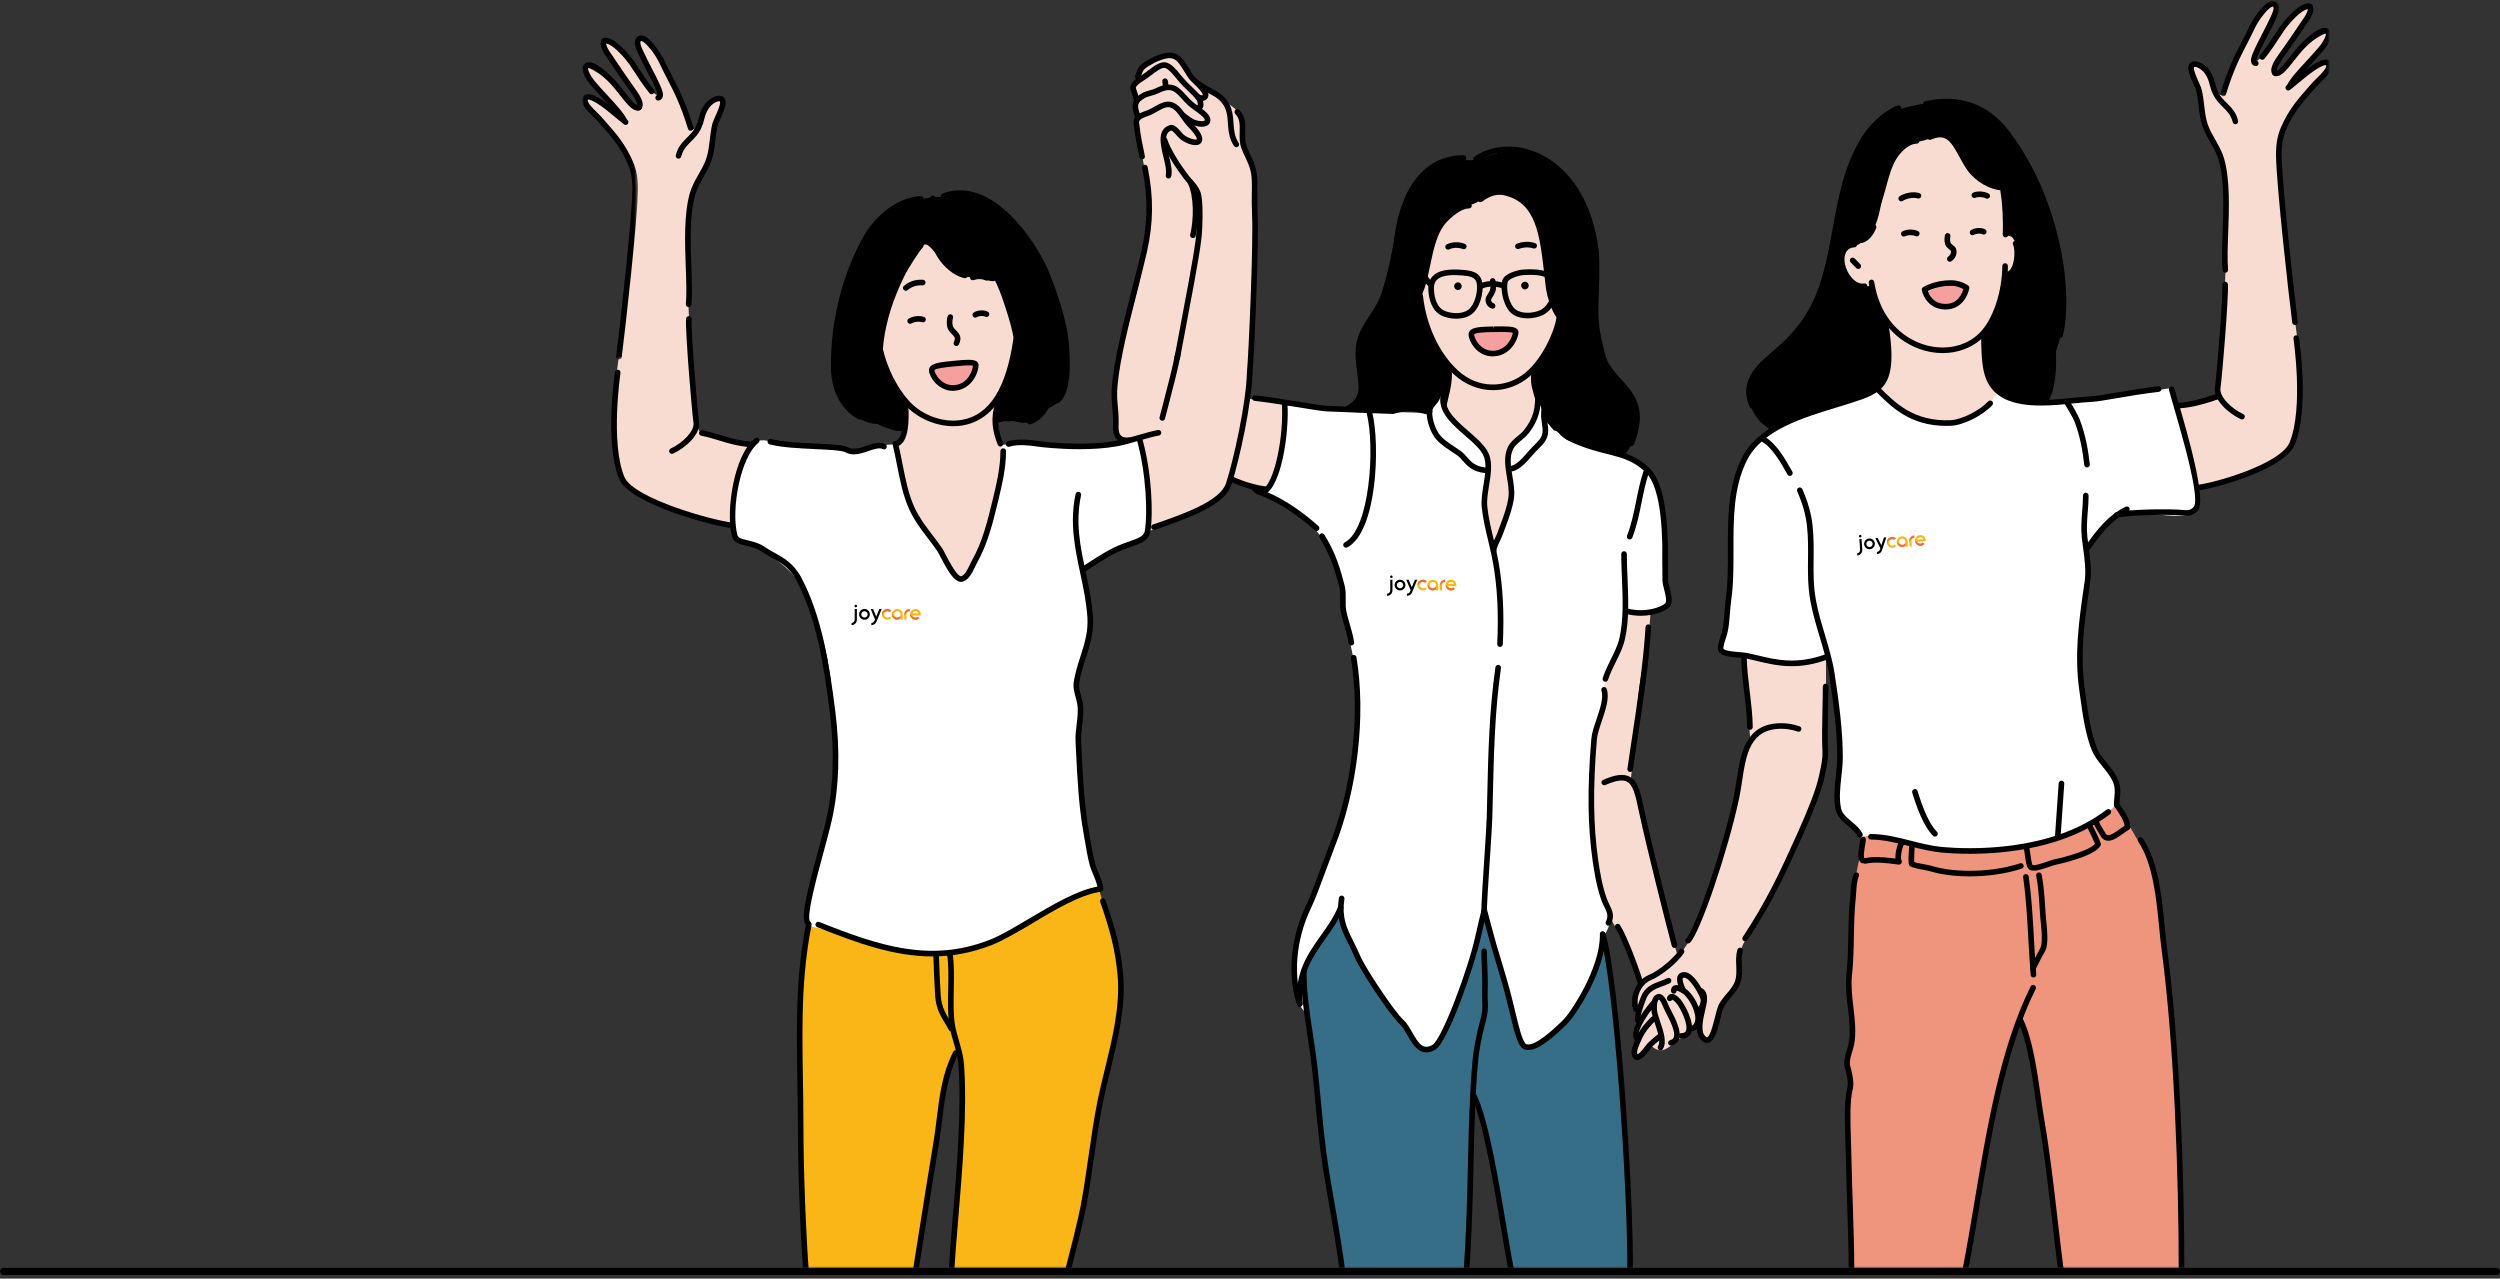 <svg xmlns="http://www.w3.org/2000/svg" xmlns:xlink="http://www.w3.org/1999/xlink" width="700" height="358" viewBox="0 0 700 358">
    <rect x="0" y="0" width="700" height="358" fill="#333333" stroke="none"/>
    <defs>
        <path id="prefix__a" d="M0 0H489V355H0z"/>
        <path id="prefix__c" d="M0.119 0.233L16.549 0.233 16.549 26.929 0.119 26.929z"/>
        <path id="prefix__e" d="M0 0.132L15.62 0.132 15.62 74.471 0 74.471z"/>
    </defs>
    <g fill="none" fill-rule="evenodd">
        <g transform="translate(163)">
            <mask id="prefix__b" fill="#fff">
                <use xlink:href="#prefix__a"/>
            </mask>
            <g mask="url(#prefix__b)">
                <path fill="#F8DCD1" d="M442.06 115.064s7.191-1.21 8.879-1.622c1.956-.478 5.43-1.6 6.212-2.498.78-.898.656-4.103.85-6.171.564-6.02 1.487-12.01 1.86-18.05.174-2.797.06-7.509.257-10.306.262-3.719.237-5.522.057-9.237-.297-6.128.458-15.073-.775-20.655-1.311-5.937-5.52-9.565-5.943-17.653-.166-3.186-1.885-5.979-2.257-7.467-.372-1.488-1.141-2.156-.372-2.952.776-.803 3.011.527 3.515 1.024.927.916 3.527 8.556 4.936 6.869 1.396-1.672 1.988-4.753 2.849-6.872 1.845-4.54 3.413-8.58 6.133-12.45.474-.675 4.764-6.354 5.737-5.565.414.336-.039 2.608-.149 2.953-.879 2.768-3.378 5.808-4.29 8.555-.29.879-.562 1.742-.835 2.622-.118.378-.856 1.948-.481 1.822 1.385-.466 2.545-2.026 3.324-3.1 2.068-2.855 4.56-6.667 6.997-9.19.674-.697 3.76-3.77 5.01-2.992 1.124.7-1.41 4.607-1.786 5.21-1.826 2.931-5.065 6.753-6.748 9.75-.462.822-1.294 2.347-.961 3.473.151.513 2.503-1.117 2.524-1.142 2.362-2.75 5.851-6.772 8.941-8.666.192-.118 2.933-1.788 3.084-1.399.98 2.526-3.593 6.373-4.897 8.147-.094.128-3.158 4.796-3.158 4.796s6.332-5.966 8.508-4.366c.54.396.143 1.551.013 1.76-1.326 2.127-3.598 3.915-5.272 5.707-3.559 3.81-7.76 9.422-8.548 14.552-.804 5.241.1 9.122.352 14.068.6 11.757 2.41 24.175 4.076 36.604 1.018 7.587 2.13 16.418 1.21 23.884-.415 3.367-.353 8.395-2.77 11.24-5.248 6.178-15.344 8.255-22.41 10.45-.672.209-7.318 2.042-7.574 1.57-.659-1.224-.158-3.923-.266-5.257-.325-3.99-1.489-8.177-2.499-12.046-.249-.954-3.333-5.4-3.333-5.4M361.498 109.23c.178-1.694.796-3.24 1.043-4.919.557-3.8-.298-8.838-1.418-12.425-1.733-5.542-9.22-8.426-9.839-14.007-.613-5.515 1.395-11.618 3.418-16.676 4.603-11.506 11.292-29.554 27.349-25.848 5.249 1.21 8.422 5.837 11.422 9.84 2.501 3.333 5.86 6.347 7.422 10.255 5.477 13.692.21 26.655-2.002 40.356-1.12 6.947 1.377 17.451-4.252 22.846-4.736 4.538-11.034 3.928-17.01 3.502-2.987-.214-6.881-.575-9.505-2.251-3.547-2.267-7.096-6.218-6.628-10.673M292.258 170.858c.43-.217 6.886.721 6.886.721s-.376 5.837-.58 7.066c-.838 5.028-1.873 8.793-2.554 13.85-.875 6.506-1.107 13.065-1.758 19.583-.188 1.886-.587 5.982-.587 5.982s1.32 2.41 1.864 4.566c1.59 6.29 4.614 20.058 6.423 27.494 1.033 4.249 2.168 8.123 3.318 12.338.39 1.427 1.59 5.655 1.59 5.655s2.95-4.29 3.224-4.813c2.763-5.275 4.664-11.208 6.683-16.86 3.18-8.904 6.16-24.206 8.168-32.752.92-3.918 2.199-6.174 2.199-6.174l-2.139-23.782s10.952 2.312 16.165 2.312c1.344 0 7.106-1.7 7.106-1.7s.048 14.933.048 19.76c0 6.777-.255 11.13-2.286 17.346-4.422 13.53-13.456 28.094-19.762 40.704-.692 1.386-1.66 2.694-1.87 4.568-.348 3.098.233 6.913-.838 9.056-1.48 2.96-4.237 5.545-4.934 7.161-.699 1.615-1.435 8.044-3.843 8.646-1.235.309-2.358-4.323-2.358-4.323s-1.117 1.148-2.053.96c0 0-.134 1.559-1.359 2.176-1.34.674-2.353.533-2.353.533s-1.44 2.008-3.45 2.88c-2.22.966-3.842-1.047-3.842-1.047s-3.02 5.016-4.716 3.318c-.414-.413.785-4.847.785-4.847l.438-4.716-.262-3.274-.997-2.465s2.02-4.674 1.87-5.282c-2.3-9.201-9.918-18.657-12.434-27.887-4.853-17.788-3.884-35.753.233-53.592 1.379-5.974 3.718-11.719 5.395-17.591.445-1.557 1.022-4.787 2.58-5.57M87.284 125.986c.308-1.953 2.317-2.357 3.117-4.923.823-2.64.433-7.416.433-7.416s-2.955-2.597-4.09-3.732c-4.344-4.345-12.533-9.797-10.434-16.791 1.353-4.51 5.946-6.33 8.155-10.195 2.809-4.915 1.434-11.422 5.398-15.952 1.102-1.26 2.329-2.192 3.718-3.119 11.87-7.913 20.725 7.811 24.623 16.58.54 1.215.772 4.416 1.883 5.25 1.771 1.327 5.533.508 5.815 3.34.289 2.877-.794 5.866-2.495 8.205-.645.887-2.538 1.227-2.538 1.227s-3.83 12.669-4.611 17.09c-.69 3.919 1.027 6.938 1.81 10.461.418 1.876-.128 4.162.1 6.213 1.234 11.104.522 25.966-6.237 35.621-6.031 8.616-12.827 2.481-16.671-4.438-5.954-10.716-9.88-25.327-7.976-37.42"/>
                <path fill="#F69F9F" d="M376.302 81.915c-.81.412.866 2.376 1.802 2.957 2.21 1.374 10.273.681 9.224-3.554-.243-.982-1.992-1.44-2.811-1.553-2.535-.352-5.95 1-8.215 2.15M98.352 103.718c-.67-.079-.132 1.079.518 2.38.629 1.255 1.535 1.214 2.577 2.147 2.97 2.658 9.559-2.273 8.499-5.844-.402-1.353-1.847-.978-3.117-.89-1.714.116-4.074.517-6.107 1.117-.888.263-1.633 1.175-2.37 1.09"/>
                <path fill="#000" d="M357.251 68.533s2.61-1.34 4.456-4.688c1.329-2.408 1.948-6.57 2.396-8.664 1.255-5.853 2.31-11.7 7.581-14.863.965-.577 3.405-.724 4.456-1.127 3.28-1.263 5.951-1.598 7.587.56 1.415 1.867 3.021 6.92 4.768 8.23.984.739 2.81 2.446 4.338 3.254 2.554 1.35 4.808 1.676 4.808 1.676s.753 4.496.78 7.87c.02 2.468.111 5.139.111 5.139s1.513.034 1.96.593c1.693 2.115 1.53 4.836 1.003 7.471-.417 2.083-3.107 3.516-3.107 3.516s-.833 5.812-1.195 6.827c-1.207 3.378-4.883 9.356-4.883 9.356s-.103 4.896.131 7.706c.689 8.26 6.773 10.758 14.24 11.69 2.178.274 3.78-1.028 4.141-3.01.585-3.214 1.375-10.337 1.375-10.337s2.327-6.075 2.327-9.704c0-4.748.534-9.45-.165-14.487-1.345-9.718-4.9-19.856-9.053-28.16-1.636-3.272-3.379-4.983-5.207-8.028-4.087-6.813-14.259-12.338-22.338-10.722-3.777.755-9.972 1.519-13.153 4.064-6.866 5.492-9.124 13.34-11.481 21.593-3.075 10.759-4.992 21.608-8.554 32.295-2.345 7.037-12.05 13.472-16.517 19.057-3.39 4.236-.52 12.462 5.239 14.766.765.307 1.108.124 1.578-.252 1.778-1.423 5.625-2.866 7.718-3.651 10.172-3.815 21.812-2.46 23.4-15.967.622-5.29-.755-10.54-3.036-15.103-.676-1.35-1.926-5.663-1.926-5.663s-3.225 1.734-5.733-.719c-2.508-2.452-3.501-6.214-2.645-7.757 1.333-2.404 4.6-2.76 4.6-2.76"/>
                <path fill="#FFF" d="M87.628 124.396l-4.993.332-6.199 2.156-4.91-1.426s-8.105-.2-13.23-.868c-2.861-.374-5.424-1.097-7.262-1.288-1.124-.116-2.228.219-2.228.219s-1.629 1.278-2.942 3.772c-1.445 2.741-2.606 6.824-3.081 9.364-1.143 6.108-.293 11.784.41 14.595.433 1.736 4.878 1.004 7.551 2.875 4.098 2.868 8.395 5.907 10.876 10.249 4.816 8.429 7.434 19.534 8.308 29.14 1.546 17.01.374 33.176-4.125 49.67-1.051 3.855-2.869 8.195-2.869 12.193 0 .606-.39 3.386.18 3.764 2.614 1.743 9.317 3.038 12.526 3.84 8.153 2.039 18.454 5.355 27.02 4.285 9.438-1.18 20.804-7.663 28.909-12.526 3.243-1.945 13.798-5.372 13.798-5.372s-2.548-7.292-2.662-8.085c-.922-6.46-1.743-9.134-2.66-15.557-.458-3.21-.828-10.533-.903-15.084-.068-4.228.502-8.298.366-11.728-.193-4.884-1.078-7.547-1.078-7.547s3.103-9.869 4.029-16.345c.728-5.104-2.406-15.219-2.406-15.219s5.284-3.493 10.368-5.998c2.775-1.368 5.96-1.694 7.173-3.221 2.992-3.773.392-18.02.392-18.02l-2.07-9.347s-4.563 1.357-13.29 2.007c-4.376.325-17.237-.919-17.237-.919s-2.248-.367-4.189-.043c-.838.14-3.804.272-3.804.272s-.413 9.14-1.027 13.036c-.805 5.098-2.231 8.39-3.47 13.347-.54 2.157-3.699 10.101-5.935 11.22-2.582 1.29-3.57-2.04-5.286-5.147-1.716-3.106-3.394-5.17-4.805-6.994-3.26-4.214-5.404-8.204-6.694-14.659-.254-1.267-2.55-10.943-2.55-10.943M267.605 109.375s-.445 7.476-1.543 9.26c-2.357 3.822-6.186 4.951-6.914 9.319-.577 3.462.992 7.02.962 10.47-.026 2.919-1.58 6.242-2.458 9.171-.43 1.432-2.588 6.142-2.588 6.142s-2.028-7.805-2.101-8.615c-.341-3.743-.35-4.78.179-8.48.34-2.374 1.25-6.816.3-9.192-1-2.501-5.61-5.693-8.825-8.798-1.968-1.9-3.292-4.626-3.292-4.626l-.195-4.414c-1.185 0-4.385 6.035-4.385 6.035l-9.898-.323s-12.846.049-14.856-.243c-5.177-.751-15.53-1.711-15.53-1.711s.317 13.463-1.546 15.947c-.874 1.167-6.178 8.225-6.178 8.225s9.515 3.608 15.757 9.916c5.273 5.331 7.35 13.212 8.145 16.13.928 3.402.06 5.08.575 7.912 1.094 5.998 3.298 13.46 3.575 19.452.231 5 .146 11.893-.306 18.228-.764 10.706-3.49 20.199-6.963 29.128-3.104 7.981-6.88 15.404-9.173 24.575-1.082 4.329-.974 14.024-.062 16.842.912 2.82 2.238 3.69 2.238 3.69l-.241-5.377-.27-5.536s3.794-6.5 6.182-10.48c.781-1.303 3.708-6.341 3.708-6.341s1.334 4.232 3.251 8.36c3.247 6.991 13.352 22.212 12.947 21.331-.17-.37 2.297 2.108 2.297 2.108s1.896 6.609 6.15 6.839c4.252.23 7.045-9.182 7.758-11.322 2.553-7.662 4.701-12.886 6.667-20.745.322-1.292 1.723-5.978 1.723-5.978s1.713 6.233 2.24 7.816c2.551 7.652 3.799 13.084 5.92 20.862.573 2.102 1.2 9.411 4.368 8.62 3.755-.94 9.505-6.842 11.98-9.628 5.287-5.946 8.78-21.784 8.78-21.784s2.159-2.846 1.801-5.288c-.57-3.892-2.74-9.33-3.375-12.188-2.02-9.094-2.092-18.57-1.573-27.913.536-9.636 3.732-26.349 3.732-26.349s2.231-4.035 2.788-6.08c.805-2.947 1.842-4.822 2.339-7.807.052-.315.48-4.807.48-4.807s9.688 1.694 12.178-2.456c.997-1.662-1.323-7.201-1.57-8.928-.913-6.386.824-11.164-.23-17.493-.416-2.492-.96-6.809-2.597-8.993-1.326-1.767-3.951-3.95-6.057-5.004-2.108-1.053-3.91-1.39-5.741-2.064-4.206-1.547-8.991-1.917-12.563-3.703-1.141-.571-2.038-2.539-3.142-3.71-1.544-1.64-3.129-2.485-3.129-2.485s.265-4.142-.042-5.467c-.432-1.86-1.677-2.05-1.677-2.05M396.366 110.061s-3.743 4.865-4.85 5.602c-1.45.968-3.564 2.118-5.786 2.569-3.809.774-8.096.351-11.078-.395-5.618-1.405-11.89-8.58-11.89-8.58s-8.06 3.32-10.822 3.714c-7.872 1.125-20.689 6.21-25.048 13.184-4.54 7.263-5.382 13.577-5.485 22.082-.072 5.992.354 14.128-.462 19.846-.221 1.55-.653 8.042-1.68 11.187-.546 1.663-1.356 2.829-.329 3.27 2.238.96 4.837.784 7.94 1.376 4.39.84 9.44 2.25 12.894 2.25 1.968 0 8.778-1.835 8.778-1.835s1.52 5.521 1.854 7.519c.81 4.857 1.58 12.835 1.542 20.215-.028 5.556-.923 10.695-.315 14.344.542 3.25 1.4 2.614 3.96 5.174 2.077 2.076 2.926 3.6 2.926 3.6s14.872 3.222 29.434 3.494c9.753.181 19.307-2.017 24.385-3.467 4.003-1.143 17.457-9.104 17.457-9.104s.57-4.614-.549-7.31c-.971-2.341-5.041-6.286-5.573-8.41-.985-3.938-2.14-5.1-2.596-9.197-.98-8.823-1.705-18.98-1.149-27.733.276-4.337 1.632-9.798 1.85-14.145.122-2.447-.804-5.466-.804-5.466l4.121-5.168s4.416-6.588 15.108-4.73c5.266.66 9.96.79 11.256-.47.98-.952.344-1.007.575-4.955.191-3.276-1.153-7.335-1.153-7.335s.09-2.011-1.846-6.848c-1.217-3.045-2.561-6.795-3.196-9.969-.348-1.74-.61-5.775-.61-5.775s-12.534 1.952-14.686 2.166c-8.153.816-14.864 2.052-23.025 2.052-1.444 0-11.148-2.752-11.148-2.752"/>
                <path fill="#EF947D" d="M358.184 234.517c-.388.4.096 3.29-.338 5.002-.76 3.001-1.778 8.227-1.937 11.867-.163 3.74-.469 4.871-.559 7.462l-.643 15.345 1.112 15.572-1.425 7.89.59 6.276c-.114 3.84-.535 3.813-.687 7.41-.176 4.224-.055 12.065.288 16.528.495 6.437.776 12.498.776 18.964 0 2.008.124 9.277.124 9.277l31.57.063s2.037-11.138 2.64-13.639c2.88-11.927 3.674-25.926 6.872-37.777 1.45-5.373 5.832-18.92 5.832-18.92s3.626 8.645 4.26 13.869c1.05 8.676 1.82 13.777 3.365 22.425 1.39 7.788 1.457 12.881 2.573 20.69.365 2.551 1.413 13.66 1.413 13.66l33.566-.261s.208-9.369.208-10.97c0-6.538-.472-12.303-.29-18.834.358-12.909-.533-20.65-1.83-33.614-1.18-11.808-1.584-26.893-3.64-38.543-.71-4.025-1.689-8.861-2.885-12.692-1.085-3.48-3.331-5.474-5-8.808-.551-1.104-4.617-7.41-4.617-7.41s-3.412 3.175-4.347 3.798c-5.058 3.373-12.044 6.177-17.93 7.438-10.118 2.169-22.983 1.992-33.02.222-4.251-.752-14.482-3.888-16.04-2.29"/>
                <path fill="#376E87" d="M212.14 255.18s-4.053 7.245-5.254 8.846c-2.114 2.818-4.86 8.155-4.86 8.155s.17 7.005.89 11.55c2.618 16.59 4.494 32.416 6.165 49.131.467 4.662 3.87 23.648 3.87 23.648l34.319.239s.184-5.757.488-8.344c1.073-9.118.601-20.08.983-29.235.132-3.167.755-11.728.755-11.728s1.69 3.226 1.734 3.43c.71 3.2 2.338 7.283 2.681 10.553 1.315 12.481 6.363 35.512 6.363 35.512l33.023-.42s-.143-14.297-.143-18.944c0-11.04-1.823-24.519-2.532-36.404-.422-7.072-.661-13.156-1.708-19.64-.726-4.504-1.176-10.289-1.508-12.099-.331-1.81-1.388-5.792-1.388-5.792s-.838 4.308-.905 4.465c-.815 1.9-3.012 7.59-4.453 9.99-2.992 4.988-9.83 14.14-16.355 15.446-1.467.294-2.632-5.492-2.757-5.927-.989-3.459-1.707-6.944-2.76-10.262-1.255-3.948-2.388-9.762-3.942-13.759-.315-.811-2.163-7.638-2.163-7.638s-.958 4.234-1.518 5.808c-1.125 3.147-1.886 6.486-2.645 9.372-1.286 4.897-4.664 10.603-6.274 16.036-.488 1.644-3.723 7.534-6.59 6.962-2.527-.506-3.87-4.894-5.39-6.794-1.491-1.864-2.986-3.446-4.188-5.508-2.095-3.59-6.204-8.683-8.226-12.323-2.486-4.475-5.712-14.326-5.712-14.326"/>
                <path fill="#F9B616" d="M63.39 259.273s-1.935 11.869-2.397 24.142c-.691 18.37.608 39.432.608 55.84 0 4.595 1.184 17.89 1.184 17.89l30.412-.354s3.713-21.06 5.144-32.03c.827-6.344 2.37-16.957 3.646-21.971 1.277-5.014 3.738-8.023 3.738-8.023s1.232 20.459.73 24.98c-1.36 12.224-2.844 36.807-2.844 36.807l31.95.71s2.066-7.257 3.805-13.632c2.47-9.06 2.996-21.64 4.923-30.924 2.139-10.312 5.134-18.934 6.29-29.336 1.269-11.424-5.724-33.9-5.724-33.9s-8.637 1.67-10.9 3.43c-9.826 7.642-18.725 12.299-30.456 13.974-8.893 1.271-24.598-3.5-33.094-5.926-2.821-.806-7.015-1.677-7.015-1.677"/>
                <path fill="#F8DCD1" d="M187.37 98.392c.25-3.34.7-13.193.803-16.54.171-5.666.13-15.78.133-23.45.003-4.59.873-7.938-.869-12.489-.338-.886-1.96-3.512-2.263-4.887-.74-3.37-.014-7.86-1.49-9.658-2.095-2.553-8.832-5.935-8.832-5.935l-2.734-1.96s-.884-1.193-2.595-3.312c-1.424-1.762-2.975-4.88-5.381-4.333-1.45.33-2.333.636-3.7 1.16-1.374.525-3.442 1.939-4.378 3.152-.198.258-.534 2.671-.534 2.671s-1.295.68-1.334 1.797c-.062 1.764 1.113 3.502 1.113 3.502s-.617 1.055-.541 2.193c.07 1.02.762 2.61.762 2.61s-.336 2.748-.075 4.182c1.193 6.558 3.306 14.206 3.315 20.997.026 18.282-7.355 33.407-9.906 51.289-.136.96.314 4.32.444 6.118.167 2.333-.362 4.666.232 6.437.652 1.941 2.12 2.113 2.12 2.113l4.447-1.055 2.32 13.678.164 12.07s5.855-1.886 11.55-4.404c4.259-1.884 8.32-3.74 10.366-7.495.321-.59 1.256-2.569 1.256-2.569s6.482 3.082 9.266 3.141c2.785.059 3.237-6.09 3.839-8.119.993-3.342 1.735-6.831 1.943-10.283.16-2.668-.111-5.799-.111-5.799l-10.188-1.603s.741-11.635.859-13.22M241.446 113.962c-.321-2.628 1.356-10.877 1.356-10.877s-3.901-5.631-5.39-8.868c-1.62-3.521-2.568-8.234-2.415-12.104.45-11.346 5.747-23.14 15.748-29.322 10.053-6.214 22.522 4.936 24.66 14.763 1.402 6.45 1.275 13.463-1.245 19.644-.921 2.26-1.469 5.07-2.815 7.965-2.042 4.396-4.821 8.633-4.821 8.633l.273 4.056 1.011 2.885s-.504 6.12-2.366 9.015c-2.074 3.225-5.56 3.44-6.293 7.33-.142.754.11 4.07.535 6.565.38 2.221.952 3.552.641 5.572-1.182 7.681-5.263 14.313-5.263 14.313s-2.665-8.776-2.376-13.971c.17-3.06 2.146-9.748.102-12.681-2.411-3.461-10.825-8.688-11.342-12.918"/>
                <path fill="#F69F9F" d="M249.16 93.374c-.67-.078-.005 2.273.646 3.572.628 1.257 1.381.79 2.422 1.723 1.759 1.573 5.591 1.043 7.65-1.179 1.418-1.528 1.65-4.417 1.65-4.417s-2.493-.8-3.764-.714c-1.714.116-4.377-.124-6.41.475-.888.262-1.457.627-2.194.54"/>
                <path fill="#000" d="M90.863 56.77c-4.762 1.962-7.203 4.14-10.125 8.187-6.617 9.162-11.21 27.128-10.14 38.36.485 5.093 1.663 10.021 5.98 13.157 3.73 2.709 6.509 2.18 6.509 2.18s1.707.977 3.448 1.62c1.741.641 3.764.387 3.764.387s.181-3.226.36-4.119c.152-.763.062-3.446.062-3.446s-1.838-2.426-2.462-3.518c-1.791-3.133-4.785-9.393-4.785-9.393s.241-6.996 1.92-12.467c1.28-4.172 3.164-8.018 4.483-11.034 1.135-2.594 2.746-4.288 4.116-6.754.333-.6 1.266-1.286 2.045-1.48.926-.232 2.892 2.422 3.338 2.957 1.771 2.125 4.08 4.38 6.579 5.63 1.388.694 3.161.53 4.929.632 2.715.157 5.274.318 5.274.318s2.362 5.081 2.994 7.399c.942 3.453 2.635 10.12 2.635 10.12s-1.355 5.901-1.865 7.634c-.93 3.162-3.026 7.95-3.026 7.95l-1.205 4.206.08 3.149 4.01-.846s3.901 1.402 5.945.493c2.571-1.142 4.046-3.483 4.046-3.483s2.853-.9 3.8-2.604c1.671-3.009 2.251-8.285 2.251-11.644 0-11.024-3.88-20.48-9.116-30.077-1.842-3.378-4.807-7.253-7.761-9.878-3.79-3.368-8.145-5.714-12.466-6.086-1.603-.14-3.661.758-5.491.758-1.317 0-2.54.211-4.693.388l-5.433 1.305z"/>
                <path fill="#F8DCD1" d="M47.848 124.702s-7.191-1.209-8.879-1.622c-1.956-.478-5.43-1.599-6.212-2.498-.78-.898-.656-4.103-.85-6.17-.564-6.02-1.487-12.011-1.86-18.05-.174-2.798-.06-7.51-.257-10.307-.262-3.719-.237-5.522-.057-9.237.297-6.128-.458-15.073.775-20.655 1.311-5.937 5.52-9.565 5.943-17.653.166-3.185 1.885-5.978 2.257-7.467.372-1.488 1.141-2.156.372-2.952-.775-.803-3.011.527-3.515 1.025-.927.915-3.527 8.555-4.935 6.868-1.397-1.672-1.989-4.753-2.85-6.872-1.845-4.54-3.413-8.58-6.133-12.45-.474-.674-4.764-6.353-5.737-5.564-.414.335.04 2.607.149 2.952.879 2.768 3.378 5.808 4.29 8.555.29.879.562 1.742.835 2.622.118.378.857 1.948.481 1.822-1.385-.466-2.545-2.026-3.324-3.1-2.068-2.855-4.56-6.667-6.997-9.19-.674-.697-3.76-3.77-5.01-2.991-1.124.7 1.41 4.606 1.786 5.209 1.826 2.931 5.065 6.754 6.748 9.75.462.822 1.294 2.347.961 3.473-.151.513-2.503-1.117-2.524-1.141-2.362-2.75-5.851-6.773-8.941-8.667-.192-.118-2.933-1.788-3.084-1.399-.98 2.526 3.593 6.373 4.897 8.147.094.128 3.158 4.796 3.158 4.796S3.003 25.97.827 27.57c-.54.396-.143 1.551-.013 1.76 1.326 2.128 3.598 3.916 5.272 5.707 3.559 3.81 7.76 9.422 8.548 14.552.804 5.242-.1 9.122-.352 14.068-.6 11.757-2.41 24.175-4.076 36.605-1.018 7.586-2.13 16.417-1.21 23.883.415 3.367.353 8.395 2.77 11.241 5.248 6.178 15.344 8.254 22.41 10.45.672.208 7.318 2.041 7.574 1.568.659-1.223.158-3.922.266-5.256.325-3.99 1.489-8.177 2.499-12.046.249-.954 3.333-5.4 3.333-5.4"/>
                <path fill="#000" d="M242.64 102.885s-1.823-2.18-2.158-2.583c-1.1-1.318-1.792-3.317-2.698-4.778-1.917-3.088-2.813-9.251-2.813-9.251s.142-5.655.654-7.438c1.176-4.088 1.125-9.846 4.25-14.943 1.43-2.331 3.66-3.973 5.615-5.583 1.43-1.179 2.816-.576 4.54-1.4 2.074-.993 2.524-1.982 4.427-2.498 2.547-.69 5.134-.605 8.108 1.57 6.632 4.846 6.48 14.992 8.11 22.118.354 1.547.437 4.904.915 6.849.782 3.182 2.42 4.316 2.42 4.316s-1.16 3.205-1.702 5.1c-1.12 3.926-4.963 7.063-5.491 11.293-.395 3.154 1.76 9.08 3.07 11.888.341.732 2.577 3.4 6.06 5.335 3.621 2.011 8.49 3.278 8.49 3.278s3.729.386 3.875.442c3.287 1.247 3.117 1.263 3.117 1.263s1.626-1.321 2.707-4.482c.928-2.723 1.371-7.222.98-8.616-1.984-7.09-9.12-11.306-10.583-18.4-2.156-10.444.949-20.52-1.395-30.901-1.474-6.524-6.599-15.537-12.004-19.335-2.364-1.661-4.636-3.079-7.49-3.631-5.017-.971-8.894 1.049-13.756 2.216-1.706.41-3.839-.176-5.573.091-5.6.862-10.824 5.695-13.088 10.853-4.035 9.19-3.486 19.889-7.4 29.212-2.103 5.004-5.964 6.852-6.432 12.465-.247 2.957.64 8.38.85 11.325.112 1.572-.651 2.076-1.209 3.561-.19.511-2.161 2.607-2.161 2.607.793.892 5.04.585 6.144.507 2.212-.158 5.357.077 5.357.077s4.058-.694 5.434-.694c.657 0 5.01.732 5.01.732s1.358-2.185 1.812-2.89c.83-1.294 1.296-2.492 2.188-3.81.392-.578 1.427-1.212 1.666-1.834.51-1.324.154-4.03.154-4.03M446.894 114.357c.017 0 .033 0 .05-.002 3.78-.234 6.578-1.093 9.283-1.923 1.649-.506.449-.309 2.2-.646.425-.082.702-.492.62-.917-.08-.426-.5-.71-.917-.622-1.833.352-.921.19-2.537.686-2.618.803-5.151 1.633-8.746 1.858-.433.027-.76.4-.734.83.026.416.372.736.781.736M460.087 76.355c.025 0 .05 0 .074-.003.431-.04.748-.422.708-.853-.25-2.696-.118-6.38.024-10.277.252-6.991.54-14.915-1.149-20.82-.549-1.917-1.516-3.614-2.451-5.256-.808-1.417-1.57-2.754-2.084-4.22-.606-1.728-.819-3.551-1.045-5.48-.16-1.37-.326-2.79-.648-4.165-.171-.733-.576-1.639-1.003-2.598-.577-1.294-1.295-2.902-1.217-3.77.014-.162.043-.17.093-.182.586-.157 2.156.621 3.056 1.953.762 1.131.998 2.015 1.27 3.041.216.807.46 1.72.991 2.815.688 1.418 1.683 2.412 2.646 3.371 1.21 1.206 2.352 2.345 2.802 4.275.099.422.527.684.942.584.421-.098.683-.52.585-.941-.552-2.366-1.91-3.719-3.221-5.028-.911-.907-1.771-1.766-2.343-2.945-.466-.96-.68-1.76-.885-2.535-.285-1.064-.579-2.166-1.488-3.513-1.188-1.764-3.369-2.946-4.747-2.595-.731.188-1.192.756-1.263 1.559-.114 1.275.629 2.94 1.346 4.549.398.89.772 1.73.91 2.317.3 1.289.46 2.663.616 3.99.226 1.93.46 3.925 1.123 5.816.561 1.601 1.396 3.064 2.201 4.479.932 1.632 1.81 3.174 2.306 4.911 1.62 5.664 1.338 13.457 1.09 20.331-.143 3.951-.279 7.682-.018 10.479.038.406.38.71.78.71"/>
                <g transform="translate(458.618 .041)">
                    <mask id="prefix__d" fill="#fff">
                        <use xlink:href="#prefix__c"/>
                    </mask>
                    <path fill="#000" d="M.903 26.929c.334 0 .644-.216.749-.553 2.122-6.833 3.78-10.042 5.7-13.757.77-1.49 1.564-3.028 2.45-4.913C10.817 5.55 13.588 1.89 14.748 1.8c.054-.01.08-.007.148.095.346.515-.36 1.987-.662 2.617l-.184.39c-.676 1.496-1.447 2.98-2.19 4.416-.895 1.725-1.821 3.509-2.603 5.349-.463 1.082-.85 2.24-.411 3.066.202.384.562.643 1.013.73.43.082.835-.195.918-.62.083-.425-.195-.837-.62-.919.046 0-.009-.353.516-1.582.786-1.847 1.697-3.604 2.578-5.303.755-1.453 1.534-2.955 2.228-4.492l.169-.357c.522-1.09 1.396-2.913.547-4.171-.372-.554-.94-.818-1.567-.784-2.57.2-5.839 5.943-6.243 6.803-.874 1.857-1.663 3.384-2.426 4.86-1.953 3.782-3.641 7.047-5.804 14.013-.128.413.103.852.516.981.077.024.156.036.233.036" mask="url(#prefix__d)"/>
                </g>
                <path fill="#000" d="M474.096 21.34c.208 0 .415-.083.57-.244.297-.316.284-.812-.03-1.11-.416-.392.143-1.67 1.66-3.794l.107-.15c2.316-3.253 3.998-5.729 6.121-8.905.11-.164.239-.345.375-.54.928-1.316 2.2-3.12 1.737-4.78-.098-.351-.328-.627-.648-.776-.678-.315-1.5.007-2.22.334-2.335 1.048-5.381 4.665-6.421 6.16-.291.416-.675 1.007-1.13 1.703-1.179 1.812-2.795 4.293-4.388 6.233-.274.335-.225.83.11 1.104.334.277.826.227 1.102-.109 1.648-2.007 3.291-4.53 4.49-6.372.444-.68.819-1.257 1.102-1.664 1.257-1.803 4.013-4.834 5.71-5.594.408-.185.662-.278.823-.322.027.945-.908 2.273-1.549 3.18-.144.206-.28.398-.397.573-2.114 3.163-3.79 5.629-6.095 8.867l-.105.147c-1.076 1.507-3.08 4.313-1.463 5.844.151.144.345.214.54.214"/>
                <path fill="#000" d="M478.16 24.815c.291 0 .57-.164.706-.444.73-1.508 3.036-4.008 5.266-6.427 1.148-1.246 2.336-2.535 3.3-3.68.846-1.006 3.48-4.408 1.845-5.96-1.344-1.276-3.878-.104-7.536 3.48-1.344 1.316-2.588 2.895-3.685 4.288-1.17 1.486-3.131 3.99-3.69 3.638-.375-.225-.855-.107-1.08.258-.226.37-.11.852.258 1.079 1.75 1.067 3.51-1.17 5.743-4.005 1.068-1.356 2.279-2.893 3.551-4.138 3.318-3.252 5.073-3.734 5.36-3.462.242.23-.405 1.959-1.966 3.812-.94 1.12-2.116 2.394-3.253 3.627-2.413 2.618-4.694 5.09-5.524 6.809-.19.389-.026.857.365 1.046.11.053.226.079.34.079"/>
                <path fill="#000" d="M479.607 91.026c.035 0 .068-.001.102-.006.43-.056.733-.45.677-.878-1.096-8.404-4.367-38.085-4.525-46.425-.059-3.065.333-5.33 1.31-7.576 2.045-4.69 4.44-7.393 7.757-11.135l.98-1.106c.2-.227.508-.522.859-.86 1.586-1.523 3.758-3.61 2.977-5.392-.208-.472-.597-.797-1.099-.914-1.74-.41-5.026 1.938-7.464 3.979-.39.325-.925.759-1.518 1.237-.788.64-1.674 1.358-2.448 2.009-.332.278-.375.772-.096 1.103.277.334.772.376 1.104.096.768-.644 1.646-1.356 2.428-1.99.599-.484 1.14-.923 1.535-1.253 3.431-2.871 5.687-3.878 6.123-3.647.34.788-1.74 2.788-2.628 3.641-.39.374-.729.702-.95.955l-.977 1.102c-3.283 3.705-5.875 6.63-8.02 11.55-1.072 2.466-1.504 4.927-1.44 8.232.158 8.391 3.438 38.17 4.538 46.595.05.396.388.683.775.683M452.223 137.327c.024 0 .048 0 .073-.002 4.16-.384 24.29-5.67 27.26-12.888 4.092-9.954 1.287-29.079 1.165-29.888-.065-.43-.474-.712-.892-.66-.428.065-.723.465-.66.892.03.194 2.864 19.506-1.064 29.059-2.562 6.226-21.55 11.517-25.952 11.923-.432.04-.75.423-.71.852.039.407.38.712.78.712"/>
                <path fill="#000" d="M464.768 117.443c.296 0 .579-.17.712-.457.18-.393.01-.859-.384-1.04-3.308-1.527-6.735-4.884-6.363-7.261.46-2.935 2.326-25.685 2.08-29.069-.031-.431-.395-.755-.84-.724-.43.031-.755.406-.724.839.232 3.19-1.623 25.895-2.065 28.711-.561 3.59 3.905 7.382 7.256 8.928.105.049.217.073.328.073M370.069 66.24c-.29 0-.57-.162-.705-.441-.19-.39-.028-.857.362-1.048 1.408-.687 3.228-.552 4.3-.062.394.181.567.646.387 1.04-.182.393-.648.564-1.04.387-.709-.327-2.044-.401-2.961.044-.11.054-.227.08-.343.08M389.312 65.87c-.24 0-.477-.109-.63-.317-.258-.348-.184-.84.164-1.096.731-.541 2.562-.943 3.956-.263.389.19.551.658.36 1.048-.188.391-.663.554-1.047.36-.803-.391-2.032-.108-2.337.115-.14.104-.304.154-.466.154M398.542 66.47h-.046c-.432-.025-.762-.395-.737-.828.179-3.141-.06-8.971-.65-12.07-.08-.426.2-.835.625-.917.426-.076.835.2.917.624.626 3.304.859 9.214.672 12.452-.023.418-.368.74-.78.74M380.948 98.866c-2.205 0-4.469-.4-6.675-1.216-7.44-2.755-12.687-9.654-14.035-18.456-.066-.427.229-.828.656-.893.436-.066.828.227.893.656 1.28 8.353 6.028 14.63 13.03 17.223 5.642 2.09 11.676 1.212 15.75-2.285 4.648-3.993 7.08-12.786 7.08-19.409 0-.433.35-.783.783-.783.433 0 .784.35.784.783 0 6.765-2.386 16.098-7.627 20.598-2.895 2.487-6.672 3.782-10.64 3.782M358.452 80.973c-3.006 0-5.665-3.259-6.385-6.648-.42-1.978-.1-3.828.877-5.074.765-.978 1.88-1.517 3.224-1.56.471.007.794.324.809.757.014.433-.325.795-.758.809-.878.028-1.564.352-2.041.96-.68.868-.896 2.282-.577 3.782.612 2.885 2.999 5.781 5.326 5.363.418-.078.834.2.913.627.08.425-.201.835-.627.914-.256.047-.51.07-.76.07"/>
                <path fill="#000" d="M357.33 75.314c-.201 0-.401-.076-.555-.23-.187-.186-.48-.487-.775-.792-.304-.314-.61-.63-.803-.822-.306-.305-.307-.8-.001-1.109.304-.306.8-.308 1.108 0 .197.194.511.518.822.839.289.298.575.593.757.777.306.305.306.802 0 1.107-.153.154-.353.23-.554.23M382.954 73.285c-.252 0-.498-.12-.65-.342-.243-.358-.15-.846.207-1.09.592-.403.902-1.13.705-1.656-.021-.056-.149-.153-.295-.265-.242-.184-.57-.435-.92-.856-.595-.712-.643-2.149-.436-3.184.085-.425.498-.708.923-.614.425.085.7.498.614.923-.173.864-.032 1.702.103 1.87.237.288.456.454.666.614.297.227.634.484.814.964.453 1.21-.09 2.683-1.291 3.501-.135.092-.288.135-.44.135M376.792 81.466c.365 1.107 1.536 3.54 4.82 3.627 3.593.085 4.784-2.917 5.131-4.14-.615-.345-1.855-.912-3.393-.924-3.168-.013-5.578.95-6.558 1.437zm4.983 5.197c-.068 0-.136 0-.203-.003-4.37-.115-6.14-3.616-6.467-5.452-.056-.313.084-.63.353-.799.127-.08 3.137-1.948 7.782-1.948l.121.001c2.74.02 4.664 1.44 4.744 1.5.236.177.352.471.301.761-.36 2.075-2.207 5.94-6.631 5.94zM91.843 90.668c-.263 0-.52-.131-.669-.371-.227-.369-.112-.852.255-1.08 1.16-.716 2.996-.926 4.274-.488.41.139.629.584.489.994-.14.41-.591.63-.994.488-.742-.252-2.078-.194-2.944.341-.13.08-.271.116-.411.116M110.078 88.94c-.24 0-.477-.11-.631-.319-.257-.348-.182-.84.167-1.096.73-.537 2.562-.94 3.955-.261.39.19.552.658.361 1.047-.189.392-.662.553-1.047.361-.803-.391-2.034-.107-2.34.117-.141.103-.303.152-.465.152M369.328 56.385c-.252 0-.498-.12-.65-.345-.243-.358-.148-.846.21-1.088 1.295-.878 3.717-1.45 5.516-.898.414.126.648.565.52.978-.126.412-.56.652-.979.52-1.278-.39-3.228.054-4.179.699-.134.09-.287.134-.438.134M393.417 55.638c-.12 0-.243-.028-.356-.086-.922-.474-2.39-.443-2.893-.192-.385.192-.857.037-1.051-.352-.193-.388-.036-.859.352-1.051 1.06-.529 3.074-.433 4.306.199.386.198.539.67.34 1.055-.138.272-.412.427-.698.427M408.467 113.55c-7.342.002-14.3-1.725-16.008-9.539-.649-2.959-.738-6.885-.738-10.688 0-.432.35-.783.784-.783.432 0 .783.35.783.783 0 2.5 0 7.151.702 10.353 2.155 9.854 14.118 8.657 23.733 7.693 1.858-.187 3.614-.363 5.132-.432 1.049-.047 3.602-.482 6.559-.985 3.588-.611 8.054-1.371 11.91-1.801.418-.034.82.262.867.692.048.43-.262.818-.692.867-3.812.423-8.253 1.18-11.822 1.787-3.132.534-5.606.955-6.75 1.007-1.477.066-3.212.241-5.048.425-2.941.295-6.213.621-9.412.621M338.673 186.53c-3.68 0-6.816-.759-9.737-1.464-1.015-.245-1.998-.484-2.966-.678-.521-.103-1.296-.168-2.115-.237-2.45-.205-4.983-.419-5.685-1.82-.455-.912 0-2.433.641-4.325.122-.363.227-.666.277-.863.448-1.79.594-3.713.736-5.572.092-1.198.188-2.437.361-3.65.64-4.48.632-9.345.625-14.052-.014-8.736-.027-17.77 3.897-25.62 4.558-9.116 16.048-12.607 26.185-15.689 2.55-.774 4.957-1.507 7.11-2.289 6.085-2.214 8.661-4.976 6.003-20.68-.071-.427.216-.832.642-.905.433-.07.832.217.905.642 2.726 16.112.164 19.805-7.014 22.416-2.193.797-4.62 1.535-7.19 2.317-9.835 2.988-20.982 6.376-25.237 14.89-3.76 7.516-3.746 16.361-3.732 24.917.006 4.76.013 9.685-.642 14.274-.166 1.163-.26 2.375-.348 3.548-.149 1.925-.3 3.914-.78 5.833-.057.225-.173.573-.313.985-.246.728-.9 2.66-.72 3.128.303.607 3.077.84 4.41.952.866.072 1.683.141 2.293.264.987.197 1.99.439 3.024.69 5.07 1.224 10.814 2.614 19.006-.404.409-.153.858.057 1.007.463.15.407-.057.858-.463 1.007-3.865 1.425-7.202 1.923-10.18 1.923"/>
                <path fill="#000" d="M357.777 234.518c-.287 0-.564-.16-.702-.434-.554-1.107-1.59-1.977-2.687-2.897-1.461-1.225-2.971-2.494-3.407-4.451-.665-2.991-.304-6.296.046-9.49.202-1.846.392-3.59.392-5.241 0-7.354-1.09-15.442-2.268-23.087-.566-3.681-1.65-7.3-2.696-10.799-.947-3.164-1.927-6.434-2.533-9.771-.758-4.169-.717-8.052-.677-11.807.032-2.992.063-6.085-.3-9.357-.34-3.06-1.232-6.202-2.724-9.603-.174-.397.006-.858.403-1.033.393-.17.86.006 1.033.403 1.557 3.548 2.489 6.838 2.847 10.06.374 3.366.34 6.507.309 9.547-.04 3.85-.08 7.489.652 11.51.59 3.25 1.557 6.479 2.492 9.6 1.063 3.552 2.162 7.223 2.744 11.011 1.187 7.706 2.285 15.866 2.285 23.326 0 1.738-.203 3.604-.4 5.41-.335 3.069-.682 6.243-.074 8.981.32 1.439 1.565 2.484 2.884 3.59 1.171.982 2.384 1.998 3.083 3.396.193.388.036.86-.351 1.053-.112.056-.232.083-.35.083M421.367 130.882c-.391 0-.73-.293-.777-.693-.423-3.649-1.086-7.966-2.797-12.317-.325-.83-2.253-4.144-2.649-4.72-.153-.143-.249-.347-.249-.573 0-.376.271-.705.64-.775 1.125-.194 3.696 5.438 3.718 5.495 1.776 4.517 2.46 8.96 2.894 12.71.05.43-.258.818-.688.868-.03.004-.061.005-.092.005M429.671 226.211c-.432 0-.783-.35-.783-.783 0-.685.064-1.363.126-2.016.107-1.109.207-2.155.003-3.176-.405-2.025-1.785-3.731-3.246-5.537-1.178-1.455-2.397-2.961-3.083-4.678-1.785-4.464-2.535-9.886-3.196-14.67l-.264-1.892c-1.464-10.234-.14-19.438 1.259-29.181l.22-1.528c.426-2.995-.018-6.267-.447-9.433-.13-.942-.254-1.868-.355-2.77-.275-2.494-.083-4.96.103-7.345.115-1.469.234-2.987.234-4.457 0-.433.351-.784.783-.784.433 0 .784.351.784.784 0 1.531-.12 3.081-.238 4.58-.18 2.311-.367 4.703-.106 7.05.098.889.221 1.802.347 2.731.445 3.272.904 6.656.446 9.866l-.22 1.529c-1.443 10.047-2.69 18.724-1.259 28.736l.265 1.9c.65 4.695 1.385 10.015 3.098 14.302.6 1.498 1.693 2.846 2.847 4.274 1.517 1.875 3.086 3.811 3.565 6.215.25 1.247.134 2.46.022 3.633-.062.646-.121 1.256-.121 1.867 0 .433-.351.783-.784.783M388.56 239.062c-3.413 0-6.16-.184-7.875-.34-3.004-.273-6.043-1.043-8.983-1.788-3.584-.909-7.29-1.85-10.853-1.85-.433 0-.784-.35-.784-.783 0-.432.351-.783.784-.783 3.76 0 7.561.963 11.238 1.896 2.882.73 5.86 1.485 8.74 1.747 6.797.616 30.206 1.688 46.034-10.463.342-.263.835-.202 1.098.144.264.343.2.836-.144 1.099-12.26 9.412-28.846 11.121-39.255 11.121"/>
                <path fill="#000" d="M421.48 154.202c-.159 0-.32-.048-.458-.149-.351-.255-.428-.745-.174-1.095l.283-.39c2.913-4.012 5.926-8.16 11.05-10.683.385-.189.856-.033 1.048.357.191.388.032.858-.357 1.05-4.774 2.35-7.67 6.34-10.472 10.197l-.284.39c-.153.212-.393.323-.635.323"/>
                <path fill="#000" d="M429.705 144.962c-.353 0-.672-.239-.761-.595-.105-.42.15-.846.57-.95 2.741-.687 13.895-1.116 19.533-.572.864.096 1.578-.214 2.186-.915 2.385-2.74-6.13-29.47-6.917-32.743-.102-.42.158-.844.58-.945.417-.102.843.157.944.58.682 2.841 9.648 30.606 6.576 34.137-.94 1.079-2.155 1.565-3.52 1.448-5.718-.56-16.623-.064-19.002.53-.063.017-.127.025-.19.025M356.608 64.717c-.36 0-.686-.251-.765-.62-.09-.423.178-.84.602-.932 4.336-.934 5.698-5.93 7.14-11.218.783-2.866 1.59-5.827 2.933-8.07.512-.856 3.267-5.135 7.146-5.216h.017c.426 0 .775.34.784.767.008.433-.335.791-.768.8-2.367.05-4.622 2.431-5.834 4.455-1.232 2.056-2.012 4.914-2.764 7.676-1.503 5.508-3.056 11.205-8.325 12.34-.055.012-.11.018-.166.018M358.221 68.054c-.35 0-.667-.235-.76-.59-.107-.418.145-.846.565-.954 1.074-.277 2.219-1.577 2.847-3.235.155-.403.603-.608 1.012-.455.404.154.608.606.455 1.012-.826 2.176-2.329 3.785-3.924 4.196-.064.017-.131.026-.195.026M397.963 53.33c-3.59 0-7.85-2.537-10.028-5.586-.925-1.295-1.665-2.656-2.38-3.971-2.347-4.313-3.765-6.48-7.877-4.673-.392.179-.858-.005-1.033-.402-.175-.395.005-.858.402-1.032 5.622-2.471 7.791 1.508 9.885 5.358.693 1.275 1.41 2.592 2.28 3.809 2.561 3.587 7.69 5.82 10.56 4.59.397-.168.858.015 1.029.413.17.398-.014.859-.412 1.03-.746.319-1.566.464-2.426.464M374.697 37.35c-.433 0-.784-.351-.784-.784 0-1.807-1.368-4.997-1.748-5.388-.377-.211-.47-.656-.26-1.035.21-.377.73-.484 1.11-.273.945.524 2.465 4.654 2.465 6.696 0 .433-.35.784-.783.784"/>
                <path fill="#000" d="M327.605 114.402c-.303 0-.59-.178-.718-.473-3.21-7.381 2.273-12.018 6.68-15.743l.617-.523c9.35-7.947 12.581-16.31 14.766-27.23.388-1.942.744-3.92 1.102-5.911 1.617-8.986 3.288-18.278 8.25-26.148 1.956-3.1 5.602-7.05 9.975-8.835.396-.165.858.028 1.022.43.164.4-.03.859-.43 1.022-4.033 1.646-7.499 5.458-9.24 8.22-4.8 7.612-6.444 16.75-8.034 25.588-.36 2.003-.717 3.99-1.109 5.942-2.25 11.249-5.591 19.876-15.287 28.117l-.62.525c-4.425 3.741-8.999 7.609-6.255 13.921.173.397-.01.859-.406 1.031-.102.045-.208.067-.313.067"/>
                <path fill="#000" d="M333.095 120.857c-.279 0-.55-.15-.691-.414-3.151-5.854-1.078-13.2 2.182-17.547.262-.349.752-.413 1.098-.157.347.26.417.752.158 1.099-2.972 3.96-4.882 10.613-2.057 15.863.205.381.062.856-.32 1.061-.117.064-.244.095-.37.095M413.826 94.636c-.062 0-.127-.009-.191-.024-.42-.106-.675-.532-.57-.952 1.273-5.042 1.27-12.456-.005-20.342-1.262-7.783-4.872-22.782-14.881-35.787-5.475-7.114-12.8-9.688-21.775-7.663-.415.1-.842-.168-.937-.591-.095-.423.17-.841.593-.937 9.485-2.15 17.565.703 23.362 8.234 10.218 13.278 13.9 28.564 15.184 36.494 1.31 8.088 1.303 15.733-.02 20.975-.09.356-.409.593-.76.593"/>
                <path fill="#000" d="M409.532 113.142c-.156 0-.315-.047-.453-.144-.353-.251-.435-.741-.184-1.094 4.389-6.169 1.535-23.972-.998-29.32-.187-.392-.02-.86.372-1.044.39-.183.859-.02 1.044.372 2.724 5.75 5.639 24.184.86 30.901-.153.216-.394.33-.64.33M381.96 119.248c-10.083 0-15.335-5.252-19.59-9.507-.307-.306-.307-.802-.002-1.108.306-.306.803-.305 1.109-.001 4.22 4.218 9.459 9.47 19.727 9.02 3.012-.132 8.103-2.688 10.477-5.258.294-.317.79-.335 1.108-.043.317.294.338.789.043 1.108-2.693 2.915-8.094 5.608-11.56 5.76-.446.019-.883.029-1.312.029M338.175 133.252c-.274 0-.54-.145-.685-.4l-.144-.259c-1.578-2.808-4.219-7.509-7.147-8.974-.386-.192-.543-.663-.35-1.051.193-.388.667-.547 1.052-.35 3.358 1.68 6.038 6.45 7.812 9.607l.145.258c.212.378.078.855-.3 1.068-.121.068-.253.1-.383.1M326.982 204.367c-.432 0-.783-.351-.783-.784 0-2.8-.422-6.322-.83-9.728-.41-3.42-.831-6.958-.831-9.804 0-.432.35-.783.783-.783.432 0 .784.351.784.783 0 2.751.418 6.243.821 9.618.414 3.451.84 7.019.84 9.914 0 .433-.351.784-.784.784M309.663 264.172c-.199 0-.398-.074-.55-.225-.308-.304-.312-.801-.007-1.108 2.434-2.47 9.984-24.072 13.285-39.475.332-1.545.586-3.219.832-4.837 1.146-7.518 2.444-16.037 12.543-16.037 1.685 0 3.354.283 5.106.866.41.136.632.58.496.991-.137.411-.582.63-.992.496-1.59-.529-3.096-.787-4.61-.787-8.752 0-9.84 7.145-10.992 14.708-.25 1.64-.508 3.338-.849 4.928-3.17 14.79-10.853 37.358-13.704 40.247-.153.155-.355.233-.558.233M325.637 263.581c-.146 0-.296-.04-.428-.127-.363-.237-.463-.724-.226-1.086 6.772-10.335 10.214-17.747 15.27-28.983 3.296-7.322 5.26-12.512 6.004-15.868l.109-.484c.494-2.206 1.005-4.488.915-6.595-.167-3.835-.08-7.76.003-11.556.05-2.227.1-4.453.1-6.667 0-.432.351-.783.784-.783.432 0 .783.35.783.783 0 2.225-.048 4.462-.098 6.702-.084 3.77-.171 7.67-.005 11.453.1 2.315-.435 4.7-.952 7.007l-.107.48c-.77 3.461-2.767 8.751-6.106 16.171-5.087 11.307-8.553 18.766-15.388 29.2-.151.23-.401.353-.658.353M358.534 241.727c-.2 0-.402-.076-.556-.23-1.01-1.014-.641-3.12-.314-4.98.104-.595.204-1.158.204-1.45 0-.433.35-.784.783-.784.433 0 .783.351.783.784 0 .428-.104 1.028-.226 1.721-.18 1.027-.557 3.165-.12 3.602.307.307.306.803 0 1.11-.154.152-.354.227-.554.227M432.7 232.324c-.432 0-.783-.351-.783-.784 0-1.5-1.438-3.607-2.39-5.002l-.394-.583c-.24-.36-.143-.847.217-1.087.361-.243.847-.142 1.087.217l.385.569c1.125 1.647 2.662 3.902 2.662 5.886 0 .433-.35.784-.783.784"/>
                <path fill="#000" d="M368.688 242.091c-.035 0-.069-.001-.104-.006l-.312-.042c-1.894-.253-6.33-.849-8.844-.222-.423.11-.845-.15-.95-.57-.105-.42.15-.847.57-.951 2.803-.7 7.281-.101 9.433.19l.31.04c.428.057.73.451.673.881-.052.394-.39.68-.776.68"/>
                <path fill="#000" d="M368.642 241.962c-.352 0-.67-.238-.76-.594-.5-1.997.226-4.515.997-6.064.194-.39.665-.546 1.052-.352.388.194.545.665.352 1.052-.683 1.367-1.25 3.51-.88 4.983.104.42-.15.846-.57.95-.064.018-.128.025-.19.025M388.52 245.387c-4.066 0-7.993-.48-11.177-1.461-.39-.12-1.09-.249-1.832-.385-1.794-.33-3.02-.578-3.661-1.006-.4-.266-.666-.444-.28-5.961.031-.433.428-.744.837-.727.432.03.759.404.728.836-.125 1.787-.213 3.9-.166 4.67.619.24 1.92.479 2.825.646.823.15 1.535.282 2.01.429 6.84 2.103 17.264 1.808 24.794-.7.41-.134.853.085.99.496.137.41-.085.855-.495.991-4.313 1.437-9.55 2.172-14.572 2.172M406.464 243.788c-.49 0-.906-.093-1.232-.311-.763-.509-.987-1.848-1.265-3.991-.083-.64-.197-1.512-.294-1.72-.182-.39-.022-.86.365-1.047.387-.185.846-.036 1.039.349.201.404.296 1.071.444 2.215.11.843.338 2.598.62 2.922.501.3 3.224-.66 4.25-1.02.733-.258 1.31-.462 1.704-.54 3.459-.692 10.122-2.64 11.513-4.385-.383-.898-1.627-3.483-1.952-4.133-.193-.388-.036-.859.35-1.053.385-.193.858-.037 1.053.351 2.381 4.765 2.302 4.918 2.112 5.292-1.597 3.195-12.657 5.443-12.768 5.465-.285.057-.871.264-1.492.482-1.783.628-3.317 1.124-4.447 1.124M427.3 235.413c-.195 0-.386-.022-.576-.068-.694-.171-1.243-.646-1.63-1.411-.107-.212-.285-.492-.49-.814-.445-.708-1.001-1.59-1.335-2.48-.153-.404.052-.856.458-1.009.404-.152.857.053 1.01.458.277.74.786 1.547 1.194 2.195.235.373.438.697.562.942.259.511.52.575.605.596.813.205 2.348-.896 3.579-1.778.573-.41 1.133-.81 1.654-1.123.373-.22.853-.1 1.075.27.222.37.103.852-.27 1.075-.486.292-1.01.669-1.547 1.053-1.44 1.03-2.924 2.094-4.288 2.094M406.37 273.697c-.403 0-.746-.308-.779-.718-.272-3.259-.46-6.638-.645-9.907-.322-5.792-.658-11.78-1.465-17.434-.062-.428.235-.825.664-.886.425-.063.825.236.887.664.818 5.722 1.155 11.745 1.48 17.57.183 3.257.372 6.626.64 9.863.037.431-.284.81-.715.846-.022.002-.045.002-.066.002M387.18 356.86c-.05 0-.102-.005-.155-.017-.423-.084-.699-.497-.614-.922 1.19-5.949 2.26-12.366 3.395-19.16 3.402-20.396 7.259-43.513 15.779-60.552.195-.388.665-.545 1.052-.351.387.194.544.664.351 1.052-8.415 16.828-12.252 39.823-15.636 60.11-1.136 6.806-2.208 13.234-3.404 19.21-.074.372-.4.63-.767.63M355.422 356.983c-.433 0-.784-.351-.784-.784 0-5.996-.25-13.624-.47-20.353-.135-4.114-.261-7.99-.322-11.159-.037-1.875-.095-3.677-.15-5.395-.196-6.205-.352-11.106.552-14.716.374-1.497-.179-3.664-.583-5.247l-.123-.484c-.41-1.638.116-3.35.58-4.863.188-.609.364-1.183.47-1.71.62-3.106.224-6.483-.197-10.06-.362-3.075-.735-6.256-.402-9.267.394-3.538.46-7.196.524-10.733.065-3.576.131-7.275.533-10.894.053-.458.085-.993.12-1.56.107-1.741.23-3.714.9-5.051.193-.388.667-.546 1.051-.35.388.194.544.665.35 1.052-.526 1.051-.642 2.933-.736 4.445-.037.596-.072 1.157-.125 1.637-.395 3.546-.461 7.209-.526 10.75-.064 3.573-.132 7.267-.532 10.877-.316 2.833.048 5.923.4 8.912.416 3.54.846 7.2.176 10.55-.12.604-.307 1.216-.506 1.862-.425 1.381-.864 2.808-.559 4.022l.121.477c.446 1.746 1.054 4.135.585 6.016-.851 3.399-.69 8.444-.504 14.286.055 1.723.112 3.531.148 5.414.06 3.164.187 7.032.323 11.138.22 6.741.47 14.383.47 20.404 0 .433-.352.784-.784.784"/>
                <path fill="#000" d="M414.069 356.62c-.388 0-.725-.287-.776-.682-.63-4.821-1.197-9.754-1.746-14.525-1.053-9.151-2.142-18.614-3.715-27.766-.288-1.675-.576-3.689-.888-5.88-1.056-7.391-2.369-16.592-4.918-21.69-.193-.388-.036-.859.35-1.052.382-.195.858-.038 1.054.35 2.662 5.326 3.994 14.667 5.066 22.172.31 2.173.596 4.171.882 5.835 1.58 9.194 2.67 18.68 3.727 27.852.548 4.765 1.116 9.692 1.742 14.502.056.429-.246.822-.676.878-.034.005-.068.006-.102.006M447.826 356.69c-.432 0-.783-.35-.783-.783 0-26.11-1.256-63.42-4.776-89.825-.257-1.921-.462-4.027-.68-6.256-.826-8.44-1.761-18.005-5.894-24.207-.24-.36-.143-.847.217-1.087.36-.242.848-.143 1.087.217 4.351 6.528 5.307 16.3 6.15 24.924.217 2.215.421 4.308.674 6.203 3.53 26.48 4.789 63.87 4.789 90.03 0 .434-.351.784-.784.784M406.212 271.937c-.118 0-.238-.027-.35-.085-.387-.192-.544-.664-.35-1.051.975-1.95 2.255-4.466 2.806-5.387.492-.82.439-4.023.214-5.925-.218-1.849-.34-3.755-.46-5.6-.188-2.89-.38-5.877-.941-8.677-.086-.425.19-.838.614-.922.43-.091.838.188.922.613.582 2.903.779 5.944.97 8.885.117 1.823.239 3.71.452 5.518.006.05.6 5.202-.427 6.914-.41.686-1.386 2.561-2.749 5.283-.137.274-.413.434-.7.434M314.94 292.017c-.346 0-.757-.107-1.199-.438-2.526-1.897-1.545-6.043-.829-9.068.13-.551.25-1.054.33-1.479.294-1.57.173-2.544-.36-2.9-.36-.24-.456-.728-.216-1.088.239-.358.726-.458 1.087-.217 1.665 1.11 1.203 3.568 1.03 4.493-.084.447-.208.974-.345 1.552-.582 2.457-1.46 6.172.244 7.453.208.154.286.126.311.114.57-.204 1.214-1.726 1.913-4.525.075-.303.138-.551.187-.718.125-.427.226-.846.326-1.256.27-1.12.547-2.275 1.274-3.416.507-.797 1.141-1.544 1.755-2.265.993-1.166 1.93-2.267 2.354-3.542.46-1.383.403-2.797.344-4.294-.06-1.46-.122-2.971.317-4.505.119-.417.555-.659.97-.539.416.12.657.554.538.97-.37 1.291-.316 2.612-.259 4.01.064 1.572.13 3.198-.422 4.853-.52 1.563-1.601 2.834-2.648 4.063-.605.712-1.177 1.386-1.626 2.091-.586.92-.812 1.857-1.074 2.941-.104.437-.211.88-.345 1.332-.045.152-.101.38-.17.655-.608 2.436-1.385 5.08-2.91 5.622-.159.058-.355.1-.576.1M378.8 234.26c-.2 0-.4-.076-.553-.228-2.59-2.588-4.597-8.004-5.824-12.091-.125-.415.11-.853.524-.977.416-.126.854.11.977.525 1.686 5.614 3.564 9.567 5.43 11.433.306.306.306.802.001 1.109-.153.153-.354.23-.555.23M413.195 234.768l-.054-.001c-.431-.028-.76-.402-.73-.834.324-4.877.666-9.754 1.02-14.631.034-.431.39-.747.84-.725.432.032.756.407.725.84-.354 4.872-.696 9.746-1.02 14.62-.029.414-.373.731-.781.731M398.665 77.687c-.433 0-.784-.35-.784-.783 0-.432.351-.783.784-.783.205 0 .83 0 1.424-.963 1.108-1.792 1.164-5.443.57-6.63-.194-.388-.037-.858.35-1.051.381-.198.858-.038 1.051.35.87 1.735.743 5.923-.637 8.156-.87 1.41-1.981 1.704-2.758 1.704M267.403 111.704c-.353 0-.673-.239-.761-.596-.115-.46-.231-.869-.338-1.253-.496-1.76-.888-3.149-.421-6.608.057-.431.455-.74.882-.673.43.06.73.453.672.882-.425 3.138-.106 4.266.375 5.973.112.4.232.823.351 1.301.105.42-.15.845-.572.95-.062.016-.126.024-.188.024M241.27 114.194c-.05 0-.102-.006-.153-.016-.425-.084-.702-.497-.617-.921.145-.731.324-1.465.509-2.217.611-2.496 1.242-5.078.843-8.536-.05-.43.258-.819.688-.869.423-.047.82.258.869.688.432 3.739-.263 6.582-.878 9.09-.179.729-.352 1.44-.492 2.148-.075.373-.402.633-.769.633"/>
                <path fill="#000" d="M257.007 181.136h-.037c-.433-.02-.767-.388-.746-.82.41-8.623.034-15.848-1.182-22.739-.367-2.082-.869-4.18-1.353-6.21-.713-2.987-1.45-6.075-1.794-9.222-.22-2.018.145-4.27.495-6.45.436-2.697.885-5.488.169-7.635-.678-2.034-2.954-4.01-5.363-6.1-4.178-3.627-8.912-7.737-6.083-13.394.194-.388.667-.545 1.053-.35.387.194.543.664.35 1.052-2.284 4.568 1.597 7.938 5.707 11.507 2.576 2.236 5.01 4.349 5.824 6.79.837 2.512.356 5.495-.109 8.38-.35 2.172-.68 4.223-.483 6.032.332 3.047 1.057 6.086 1.76 9.026.49 2.052.996 4.174 1.371 6.301 1.236 7.01 1.62 14.345 1.204 23.085-.02.42-.367.747-.783.747"/>
                <path fill="#000" d="M255.198 155.06c-.433 0-.784-.351-.784-.784 0-1.059.66-2.457 1.243-3.691.245-.52.475-1.002.613-1.383.238-.661.488-1.327.74-2 .983-2.61 1.998-5.308 2.358-8.006.218-1.638-.09-3.503-.416-5.479-.49-2.969-.998-6.039.303-8.642.618-1.235 1.665-2.106 2.679-2.951.657-.546 1.277-1.063 1.741-1.645 2.652-3.312 3.474-6.343 3.033-11.176-.04-.432.279-.813.71-.853.431-.042.813.279.852.71.397 4.359-.024 8.118-3.37 12.3-.564.705-1.274 1.297-1.962 1.868-.93.776-1.81 1.507-2.279 2.449-1.074 2.147-.61 4.962-.16 7.685.33 2.002.671 4.07.423 5.94-.383 2.877-1.43 5.66-2.444 8.353-.25.664-.498 1.324-.733 1.979-.152.42-.401.95-.67 1.52-.488 1.032-1.094 2.315-1.094 3.022 0 .433-.35.784-.783.784M252.894 132.464c-.026 0-.053 0-.08-.003-3.547-.358-5.084-2.115-6.319-3.527-.474-.541-.883-1.01-1.346-1.338-.61-.432-1.21-.83-1.787-1.213-2.2-1.461-4.1-2.723-5.278-4.905-1.43-2.649-1.877-5.73-1.483-7.18.224-.818.748-1.428 1.211-1.966.229-.266.458-.53.64-.818.264-.424.463-.937.672-1.481.491-1.27 1.048-2.71 2.652-3.351.404-.155.858.037 1.019.437.16.403-.036.86-.437 1.02-.97.387-1.342 1.347-1.77 2.459-.228.588-.464 1.197-.807 1.747-.233.374-.512.696-.78 1.009-.389.453-.756.88-.886 1.356-.268.983.052 3.623 1.35 6.023.991 1.839 2.74 3 4.764 4.343.59.392 1.202.8 1.826 1.242.615.435 1.103.993 1.62 1.584 1.163 1.329 2.365 2.703 5.297 3 .43.043.744.427.701.858-.041.403-.382.704-.779.704"/>
                <path fill="#000" d="M259.715 132.048h-.092c-.433-.012-.775-.372-.763-.805.011-.432.404-.728.803-.763h.052c1.72 0 3.658-2.256 5.369-4.249.602-.701 1.166-1.262 1.663-1.756.515-.511 1.003-.995 1.338-1.434 1.101-1.442.905-2.767.656-4.445-.144-.969-.308-2.066-.2-3.262.175-1.9.451-4.945-1.34-5.84-.387-.194-.544-.665-.351-1.053.194-.389.662-.543 1.053-.35 2.748 1.373 2.397 5.231 2.208 7.303-.1 1.09.042 2.047.18 2.972.267 1.8.544 3.66-.96 5.627-.4.523-.924 1.044-1.48 1.595-.498.496-1.015 1.01-1.513 1.589-1.995 2.325-4.182 4.871-6.623 4.871M237.294 116.026c-.926 0-1.678-.193-2.473-.398-1.59-.411-3.394-.877-7.473.198-.431.114-.847-.142-.959-.558-.11-.42.14-.849.558-.958 4.474-1.18 6.577-.637 8.266-.2.726.187 1.353.35 2.081.35.433 0 .784.35.784.783 0 .432-.351.783-.784.783M190.114 138.593c-.699 0-1.528-.297-2.4-1.24-.295-.318-.275-.813.043-1.108.316-.292.814-.274 1.107.044.904.977 1.469.733 1.68.64 3.12-1.347 6.028-14.423 5.367-24.121-.029-.433.298-.806.729-.836.446-.027.806.297.836.729.597 8.767-1.843 23.738-6.311 25.667-.298.128-.653.225-1.05.225M296.45 172.42c-1.276 0-2.645-.144-4.074-.492-.421-.102-.679-.525-.577-.947.103-.422.533-.678.947-.576 5.18 1.257 9.306-.421 10.489-1.432.592-.506.11-2.387-.242-3.76-.253-.985-.492-1.917-.512-2.707-.025-.906-.018-2.117-.01-3.538.044-7.75.127-22.178-4.806-26.852-3.01-2.853-6.164-3.847-9.401-4.69l-.358-.087c-7.173-1.696-12.022-3.627-14.023-5.584-.309-.302-.314-.799-.011-1.109.303-.308.8-.312 1.109-.011 1.024 1.003 4.115 3.01 13.287 5.179l.391.094c3.443.898 6.805 1.962 10.086 5.07 5.425 5.142 5.34 20.011 5.294 27.999-.008 1.4-.015 2.594.009 3.489.016.612.233 1.46.464 2.357.504 1.97 1.077 4.201-.259 5.342-1.217 1.04-4.113 2.256-7.804 2.256"/>
                <path fill="#000" d="M272.536 120.62c-.215 0-.428-.087-.582-.258-.528-.587-.91-1.068-1.235-1.48-.583-.738-.935-1.183-1.673-1.626-.371-.223-.491-.704-.27-1.076.224-.37.704-.491 1.076-.269.984.59 1.475 1.211 2.097 1.998.309.39.669.847 1.169 1.401.29.322.264.818-.056 1.108-.151.135-.338.201-.526.201M293.309 151.045c-.093 0-.189-.017-.282-.053-.403-.154-.605-.609-.45-1.013 1.246-3.24 1.912-6.537 2.555-9.726.551-2.728 1.12-5.55 2.05-8.342.137-.411.584-.632.992-.497.411.137.633.58.497.992-.901 2.701-1.46 5.475-2.001 8.157-.657 3.253-1.336 6.616-2.63 9.98-.119.311-.416.502-.731.502M286.507 190.898c-.078 0-.156-.011-.234-.037-.413-.128-.644-.567-.514-.98.566-1.815 1.423-3.543 2.252-5.214 1.027-2.074 1.998-4.033 2.468-6.143 1.143-5.146.897-11.015.658-16.69-.098-2.342-.191-4.553-.191-6.712 0-.432.35-.783.783-.783.433 0 .784.35.784.783 0 2.126.093 4.32.19 6.646.244 5.776.495 11.75-.693 17.095-.512 2.298-1.57 4.435-2.594 6.5-.803 1.617-1.63 3.288-2.162 4.984-.104.336-.413.551-.747.551M287.357 259.183c-.12 0-.238-.027-.351-.083-.387-.194-.544-.665-.351-1.052.792-1.585.312-2.564-.415-4.047-.273-.558-.582-1.188-.837-1.902-1.295-3.625-1.975-7.64-2.468-11.087-1.402-9.818-1.516-20.327-.37-34.075.138-1.655.786-3.572 1.473-5.603.991-2.933 2.016-5.966 1.36-7.936-.137-.41.085-.855.496-.991.408-.134.855.085.992.496.821 2.47-.289 5.755-1.363 8.933-.655 1.939-1.274 3.768-1.396 5.232-1.136 13.625-1.025 24.025.36 33.722.482 3.37 1.143 7.287 2.394 10.782.224.63.5 1.194.768 1.739.76 1.553 1.547 3.158.41 5.438-.138.275-.415.434-.702.434M215.377 180.724c-.384 0-.719-.282-.775-.673-.235-1.64-.758-3.435-1.264-5.171-.43-1.475-.836-2.87-.994-3.973-.142-.992-.128-2.015-.115-3.006.018-1.237.033-2.406-.234-3.477-1.87-7.476-3.47-10.48-5.526-13.905-.222-.372-.102-.853.27-1.076.373-.221.854-.101 1.075.269 2.127 3.543 3.78 6.645 5.702 14.332.317 1.268.299 2.595.281 3.879-.013.972-.026 1.891.098 2.762.143.993.534 2.336.948 3.756.498 1.706 1.06 3.639 1.31 5.388.062.429-.235.826-.664.887-.038.005-.076.008-.112.008M200.917 281.922c-.328 0-.634-.208-.744-.537-3.311-9.933-.915-20.793 2.43-27.645 1.135-2.322 3.11-7.683 4.698-11.99.795-2.158 1.49-4.045 1.933-5.148 6.323-15.812 8.69-36.347 6.028-52.313-.072-.428.217-.83.644-.902.422-.069.83.215.902.644 2.705 16.23.304 37.093-6.12 53.153-.437 1.095-1.127 2.967-1.916 5.107-1.599 4.342-3.59 9.744-4.76 12.138-3.21 6.572-5.513 16.976-2.351 26.461.136.41-.085.855-.496.992-.082.026-.166.04-.248.04"/>
                <path fill="#000" d="M200.948 281.758c-.406 0-.75-.314-.781-.726-.648-8.796 3.085-14.05 6.698-19.131 1.86-2.619 3.618-5.091 4.787-8.012.16-.402.615-.596 1.018-.437.402.162.597.617.437 1.019-1.238 3.094-3.133 5.76-4.965 8.338-3.45 4.856-7.018 9.875-6.41 18.108.031.431-.293.808-.726.84l-.058.001"/>
                <path fill="#000" d="M236.395 294.68c-2.584 0-4.151-2.75-5.368-4.885-.69-1.21-1.34-2.353-2.061-3-2.892-2.603-11.06-15.09-12.468-18.378-.676-1.58-1.36-2.955-1.962-4.17-2.022-4.067-3.48-7.006-2.65-12.812.062-.427.455-.722.886-.665.429.062.726.458.665.887-.76 5.324.537 7.937 2.502 11.894.613 1.232 1.306 2.628 2.001 4.249 1.45 3.385 9.516 15.526 12.075 17.828.908.818 1.62 2.068 2.374 3.39 1.814 3.183 3.056 5.055 5.68 3.564 2.687-1.526 10.03-21.394 11.893-29.913.647-2.959 1.868-7.898 1.881-7.948.086-.347.397-.592.756-.595h.005c.355 0 .667.24.758.585.019.072 1.91 7.277 2.64 9.775.25.858.58 1.946.956 3.185 1.024 3.367 2.426 7.979 3.414 11.965.284 1.146.551 2.26.805 3.321 1.01 4.229 2.156 9.021 3.199 9.398 1.6.587 4.919-1.549 9.854-6.323l.402-.387c2.093-2 10.495-14.575 10.332-24-.008-.434.337-.79.77-.798h.013c.428 0 .776.342.784.77.175 10.06-8.544 22.991-10.814 25.16l-.397.382c-4.023 3.893-8.526 7.73-11.478 6.671-1.758-.636-2.601-3.86-4.19-10.508-.254-1.058-.518-2.166-.801-3.308-.979-3.947-2.375-8.537-3.393-11.888-.378-1.244-.71-2.338-.962-3.201-.426-1.463-1.246-4.516-1.86-6.83-.38 1.58-.83 3.478-1.142 4.908-1.454 6.647-8.955 28.844-12.652 30.942-.907.515-1.718.735-2.447.735"/>
                <path fill="#000" d="M252.52 257.028c-.432 0-.783-.35-.783-.784 0-2.918.438-9.478.862-15.822.32-4.794.622-9.322.683-11.572.054-2.016.103-4.024.15-6.027.292-12.31.567-23.936 2.288-35.98.062-.427.456-.722.886-.664.429.06.726.458.665.886-1.706 11.952-1.982 23.533-2.271 35.794-.049 2.005-.096 4.016-.15 6.035-.062 2.28-.366 6.822-.687 11.633-.402 6.024-.859 12.851-.859 15.717 0 .433-.35.784-.783.784M212.88 357.126c-.397 0-.738-.303-.778-.707-.497-5.055-2.02-13.775-3.246-20.783-.52-2.985-.98-5.621-1.272-7.46-1.099-6.958-1.669-13.001-2.273-19.398-.3-3.199-.608-6.449-.99-9.881-.34-3.073-.81-6.143-1.263-9.113-.88-5.763-1.79-11.721-1.79-17.88 0-.432.35-.783.784-.783.432 0 .783.351.783.784 0 6.038.902 11.937 1.772 17.642.457 2.985.928 6.073 1.274 9.177.381 3.442.689 6.7.992 9.906.601 6.372 1.17 12.391 2.26 19.3.29 1.834.75 4.462 1.269 7.436 1.228 7.033 2.758 15.787 3.26 20.9.043.43-.272.814-.703.856-.026.002-.053.004-.078.004M247.595 357.067l-.054-.001c-.433-.03-.759-.405-.73-.836.774-11.228.994-20.974 1.207-30.398.226-10.045.44-19.534 1.327-29.297.203-2.232.986-6.652 1.944-10.185.856-3.158.814-4.073.738-5.733-.037-.797-.083-1.792-.037-3.251.084-2.765-.022-5.15-.116-7.255-.066-1.458-.121-2.717-.096-3.793.009-.433.356-.709.801-.765.433.01.776.368.766.801-.023 1.023.032 2.257.096 3.686.09 2.028.203 4.55.116 7.374-.044 1.4-.002 2.32.037 3.131.08 1.759.13 2.82-.791 6.216-.937 3.45-1.7 7.752-1.897 9.917-.882 9.709-1.095 19.172-1.321 29.19-.212 9.442-.433 19.206-1.209 30.47-.028.413-.372.729-.78.729"/>
                <path fill="#000" d="M260.378 357.132c-.32 0-.621-.2-.737-.518-.432-1.19-1.155-5.534-2.158-11.545-2.104-12.625-5.285-31.705-8.487-37.786-.201-.383-.053-.858.33-1.06.382-.202.857-.053 1.059.33 3.319 6.305 6.524 25.534 8.644 38.258.915 5.48 1.704 10.213 2.087 11.27.146.407-.064.856-.471 1.004-.088.032-.179.047-.267.047M293.417 357.18h-.008c-.433-.003-.78-.358-.775-.792.246-22.843-3.787-82.078-7.636-94.61-.127-.414.105-.853.52-.98.412-.128.852.105.979.52 3.882 12.639 7.953 72.162 7.704 95.088-.004.43-.355.774-.784.774M293.445 216.152c-.036 0-.074-.003-.112-.008-.428-.061-.726-.458-.665-.887.442-3.087.91-6.18 1.378-9.28 1.509-9.97 3.07-20.28 3.703-30.424.026-.432.404-.768.831-.733.433.027.76.4.734.83-.638 10.214-2.204 20.558-3.717 30.562-.468 3.094-.936 6.184-1.377 9.267-.056.39-.39.673-.775.673M305.848 265.425c-.347 0-.665-.232-.758-.583-1.692-6.358-6.989-27.308-9.133-37.321l-.143-.669c-.878-4.124-1.514-7.104-3.285-8.003-1.218-.617-3.19-.305-6.025.965-.393.172-.86-.002-1.036-.396-.176-.395 0-.859.396-1.036 3.339-1.493 5.68-1.79 7.376-.93 2.437 1.237 3.138 4.525 4.107 9.073l.143.666c2.14 9.99 7.427 30.901 9.116 37.248.111.418-.138.847-.556.96-.068.017-.135.026-.202.026M296.299 275.94c-.342 0-.656-.224-.754-.568-.955-3.348-4.328-12.4-6.252-15.51-.228-.368-.114-.851.254-1.078.368-.231.851-.114 1.079.254 2.145 3.464 5.559 12.863 6.427 15.902.118.417-.123.851-.539.97-.072.02-.145.03-.215.03M104.778 96.883c-.12 0-.243-.028-.358-.088-.385-.197-.537-.67-.338-1.055.548-1.063.239-1.377-.509-2.133-.374-.38-.797-.808-1.099-1.388-.456-.88-.512-2.533-.127-3.688.136-.41.58-.63.993-.495.41.138.631.582.495.993-.285.848-.18 2.063.03 2.467.193.37.5.68.823 1.01.784.792 1.857 1.878.787 3.951-.139.27-.413.426-.697.426M90.61 81.424c-.228 0-.455-.1-.61-.291-.272-.339-.22-.831.118-1.103 1.596-1.287 3.063-1.773 5.267-1.706.433.012.773.371.762.805-.012.425-.36.762-.784.762h-.022c-1.823-.046-2.934.306-4.238 1.36-.146.117-.32.173-.493.173M113.26 78.572c-.102 0-.205-.02-.304-.063-1.097-.465-2.125-.492-3.335-.085-.41.138-.855-.083-.992-.493-.138-.41.083-.855.492-.992 1.572-.533 2.986-.49 4.444.126.4.168.586.629.418 1.027-.127.3-.418.48-.723.48"/>
                <path fill="#000" d="M103.95 119.336c-4.9 0-10.053-2.192-13.444-5.866-3.488-3.774-6.456-9.557-7.747-15.089-.098-.422.163-.843.584-.941.416-.1.844.163.942.584 1.234 5.284 4.06 10.795 7.372 14.382 3.655 3.96 9.532 6.036 14.625 5.17 7.743-1.32 12.482-8.79 14.491-22.84.063-.427.456-.72.887-.665.429.061.726.458.665.887-.778 5.443-3.147 22.01-15.78 24.163-.849.145-1.718.215-2.596.215"/>
                <path fill="#000" d="M117.109 125.042c-.312 0-.605-.188-.728-.494-2.35-5.873-1.429-9.258-.538-12.531.185-.68.369-1.354.518-2.05.093-.423.509-.684.933-.6.422.091.691.508.6.932-.156.722-.346 1.423-.538 2.13-.86 3.163-1.674 6.151.48 11.537.16.402-.034.858-.436 1.019-.096.038-.194.057-.291.057M88.008 125.042c-.327 0-.634-.208-.743-.537-.137-.41.085-.854.496-.992 2.307-.77 2.124-6.94 2.045-9.575-.014-.482-.025-.9-.025-1.22 0-.433.35-.784.783-.784.433 0 .784.35.784.783 0 .31.013.711.027 1.175.103 3.484.296 9.97-3.119 11.11-.082.026-.166.04-.248.04"/>
                <path fill="#000" d="M106.1 162.922c-2.003 0-3.884-3.326-5.791-7.056-.322-.629-.625-1.224-.768-1.433-.866-1.26-1.781-2.459-2.666-3.617-1.912-2.509-3.718-4.878-5.147-7.877-1.82-3.825-2.722-8.412-3.593-12.848-.392-1.992-.76-3.874-1.203-5.644-.105-.42.15-.845.57-.95.422-.11.845.15.95.57.452 1.81.826 3.71 1.222 5.722.852 4.34 1.734 8.828 3.47 12.476 1.358 2.85 3.116 5.158 4.98 7.6.894 1.174 1.82 2.389 2.708 3.68.202.292.484.845.874 1.608 2.8 5.478 4.002 6.375 4.515 6.174.993-.398 1.744-1.974 2.346-3.24.206-.43.398-.831.582-1.16 2.978-5.293 4.4-11.185 5.774-16.88 1.078-4.47 2.193-9.088 2.193-13.735 0-.433.351-.784.784-.784.432 0 .783.351.783.784 0 4.833-1.137 9.545-2.237 14.102-1.4 5.8-2.846 11.799-5.93 17.28-.169.303-.344.672-.532 1.068-.721 1.513-1.618 3.396-3.181 4.021-.237.095-.471.14-.704.14M76.083 127.223c-.785 0-1.564-.157-2.314-.567-1.025-.559-4.854-.737-8.557-.911-4.425-.207-9.44-.441-12.728-1.333-.418-.114-.665-.544-.552-.963.114-.417.543-.67.963-.55 3.122.847 8.046 1.076 12.39 1.28 4.894.229 7.958.405 9.234 1.102 1.456.79 3.311.154 5.105-.465 1.802-.621 3.666-1.268 5.256-.47.386.193.543.664.35 1.052-.194.388-.67.545-1.052.35-.998-.498-2.478.01-4.042.55-1.284.444-2.677.925-4.053.925M63.342 259.408c-.185 0-.371-.065-.52-.198-1.78-1.58-.34-7.765 3.127-20.523.967-3.563 1.882-6.928 2.473-9.587 1.963-8.828 2.278-18.743.937-29.466-1.612-12.892-3.664-26.381-9.383-37.185-1.897-3.582-4.615-5.07-7.014-6.381-.875-.48-1.703-.932-2.428-1.454-1.515-1.09-3.147-1.47-4.586-1.807-1.83-.426-3.558-.828-4.02-2.676-1.756-7.025.55-22.741 6.49-27.409.341-.27.834-.209 1.102.132.268.34.208.834-.132 1.101-5 3.927-7.763 18.5-5.938 25.795.22.88 1.129 1.13 2.853 1.53 1.506.351 3.379.788 5.147 2.061.647.466 1.433.896 2.265 1.351 2.464 1.348 5.53 3.026 7.647 7.024 5.843 11.038 7.923 24.688 9.553 37.724 1.363 10.902 1.04 20.995-.962 30-.6 2.696-1.518 6.077-2.49 9.66-1.814 6.667-4.847 17.831-3.6 18.938.324.287.353.784.065 1.107-.154.175-.37.263-.586.263M145.144 249.607c-.433 0-.784-.351-.784-.784 0-.89-.723-2.645-1.304-4.056-.388-.943-.755-1.834-.927-2.488-.595-2.259-.996-4.633-1.384-6.929-.121-.72-.242-1.438-.369-2.147-1.346-7.538-1.736-15.543-2.114-23.285l-.112-2.275c-.08-1.601.118-3.227.311-4.8.244-2.003.475-3.896.173-5.707-.11-.665-.289-1.308-.461-1.931-.38-1.368-.773-2.784-.488-4.495.405-2.429 1.127-4.687 1.824-6.87 1.147-3.59 2.23-6.98 1.964-10.979-.286-4.28-1.162-8.393-2.009-12.372-1.481-6.96-3.012-14.157-1.297-22.164.09-.422.509-.688.93-.602.424.09.694.508.603.931-1.646 7.68-.215 14.396 1.298 21.508.859 4.034 1.745 8.204 2.039 12.594.287 4.298-.893 7.99-2.034 11.56-.682 2.132-1.386 4.335-1.771 6.651-.229 1.37.087 2.505.452 3.82.183.66.373 1.344.497 2.09.34 2.036.083 4.13-.163 6.156-.185 1.507-.375 3.065-.301 4.531l.11 2.278c.377 7.693.765 15.647 2.094 23.085.127.715.248 1.437.37 2.162.382 2.262.778 4.6 1.354 6.79.146.554.493 1.397.86 2.29.7 1.699 1.422 3.455 1.422 4.654 0 .433-.351.784-.783.784"/>
                <path fill="#000" d="M98.06 267.805c-10.568 0-20.812-3.63-32.244-8.202-.401-.161-.597-.616-.436-1.018.16-.402.615-.596 1.018-.437 16.924 6.768 31.18 11.438 47.676 5.023 3.012-1.17 6.859-3.455 10.933-5.873 6.518-3.869 13.905-8.254 19.77-9.125.415-.062.826.232.891.66.064.428-.232.827-.66.89-5.56.826-12.807 5.128-19.2 8.923-4.131 2.452-8.033 4.768-11.164 5.987-5.744 2.233-11.206 3.172-16.583 3.172"/>
                <path fill="#000" d="M103.351 357.529c-.015 0-.032 0-.047-.002-.433-.024-.762-.395-.736-.828.271-4.66.71-9.924 1.173-15.497 1.187-14.23 2.53-30.358 1.63-42.972-.156-2.181-.735-4.178-1.349-6.291-.446-1.535-.907-3.122-1.181-4.767-.494-2.96-.42-6.597-.35-10.112.07-3.497.143-7.111-.34-10.014-.072-.428.216-.83.644-.902.422-.07.83.215.902.644.508 3.046.434 6.735.362 10.302-.07 3.446-.141 7.007.328 9.824.26 1.554.707 3.096 1.141 4.588.609 2.099 1.239 4.269 1.407 6.615.909 12.736-.44 28.93-1.63 43.216-.464 5.562-.903 10.816-1.173 15.458-.024.416-.369.738-.78.738M135.783 357.488c-.064 0-.129-.009-.195-.026-.419-.107-.671-.534-.564-.954 1.813-7.073 3.868-15.09 4.633-19.22.76-4.105 1.431-8.747 2.081-13.235.762-5.268 1.55-10.717 2.505-15.488.596-2.985 1.33-5.988 2.108-9.168 2.138-8.747 4.35-17.792 3.565-26.427-.669-7.358-2.226-12.856-4.864-20.427-.143-.409.073-.855.482-.998.41-.14.856.073.998.482 2.68 7.69 4.262 13.282 4.945 20.8.81 8.896-1.434 18.071-3.603 26.943-.773 3.163-1.504 6.151-2.095 9.102-.946 4.73-1.73 10.158-2.49 15.404-.65 4.505-1.324 9.162-2.09 13.299-.775 4.181-2.837 12.225-4.657 19.323-.09.354-.41.59-.76.59"/>
                <path fill="#000" d="M93.254 357.413c-.042 0-.083-.003-.125-.01-.427-.068-.718-.47-.65-.898.61-3.815 1.23-7.714 1.847-11.615 1.345-8.474 2.734-17.235 4.024-24.976.395-2.363.678-4.677.954-6.915.78-6.357 1.52-12.361 4.585-18.497.194-.387.668-.544 1.053-.35.387.194.544.664.351 1.052-2.946 5.893-3.668 11.768-4.433 17.986-.277 2.254-.564 4.585-.963 6.982-1.29 7.734-2.679 16.493-4.022 24.963-.619 3.902-1.236 7.801-1.848 11.618-.062.385-.395.66-.773.66M62.754 357.906c-.406 0-.75-.314-.78-.726-.948-12.831-1.584-29.905-1.584-42.485 0-4.041-.07-8.174-.136-12.171-.132-8.05-.27-16.373.136-24.509.41-8.202 1.501-15.526 2.312-19.304.092-.422.507-.69.931-.602.424.09.693.507.602.931-.797 3.72-1.873 10.944-2.278 19.055-.405 8.083-.267 16.38-.134 24.402.066 4.004.134 8.144.134 12.198 0 12.546.635 29.572 1.58 42.37.033.432-.292.808-.724.84l-.059.001M103.348 288.773c-.287 0-.563-.16-.7-.434-.266-.53-.601-1.078-.958-1.663-1.162-1.904-2.607-4.274-2.843-7.719-.175-2.56-.507-9.78-.507-11.359 0-.432.351-.783.784-.783.432 0 .783.35.783.783 0 1.448.315 8.495.504 11.252.21 3.064 1.488 5.16 2.617 7.009.382.626.738 1.212 1.021 1.779.194.387.037.858-.35 1.05-.112.058-.232.085-.35.085M301.922 294.09c-.15 0-.3-.042-.434-.131-.36-.24-.457-.726-.217-1.087.81-1.214-.14-4.037-.903-6.306-.502-1.49-.934-2.78-.988-3.776-.126-2.476.37-3.903 1.519-4.361 1.787-.722 2.81 1.834 3.243 2.922l.115.282c.144.337.388.805.675 1.356 1.24 2.385 3.112 5.99 2.124 8.183-.248.551-.798 1.272-2.01 1.575-.422.112-.845-.152-.95-.57-.105-.42.15-.846.57-.951.653-.164.86-.476.96-.697.676-1.502-1.12-4.96-2.085-6.816-.309-.595-.57-1.1-.726-1.463l-.129-.317c-.71-1.773-1.08-2.027-1.207-2.052-.245.102-.635.807-.532 2.829.04.78.462 2.033.907 3.357.918 2.728 1.958 5.821.721 7.675-.15.226-.4.348-.653.348"/>
                <path fill="#000" d="M307.74 290.853c-.433 0-.784-.35-.784-.783 0-.433.35-.784.783-.784 1.018 0 1.225-.454 1.303-.625.802-1.77-1.507-6.46-2.7-7.824-.444-.508-.873-.839-1.108-.952-.18.331-.581.53-.953.405-.41-.136-.65-.54-.513-.951.257-.768.781-.982 1.072-1.04.953-.193 1.99.713 2.682 1.505 1.113 1.272 4.21 6.724 2.948 9.504-.32.705-1.054 1.545-2.73 1.545"/>
                <path fill="#000" d="M310.94 288.782c-.287 0-.563-.16-.701-.434-.193-.387-.036-.858.35-1.052.703-.351 1.062-1 1.1-1.988.096-2.476-2.005-6.212-3.644-7.196-.955-.574-1.407-.699-1.598-.72l-.002.048c0 .432-.35.784-.783.784-.433 0-.784-.352-.784-.784 0-.886.452-1.275.721-1.427.909-.513 2.152.095 3.253.755 2.083 1.251 4.526 5.464 4.405 8.6-.062 1.567-.74 2.717-1.965 3.331-.113.056-.233.083-.351.083"/>
                <path fill="#000" d="M312.3 283.55c-.432 0-.783-.35-.783-.783 0-.432.351-.783.784-.783.515 0 .903-1.17.903-1.93-.093-1.065-2.913-6.293-4.658-6.293h-.02c-.124.003-.282.023-.326.101-.248.422.202 1.927.77 2.99.205.381.06.856-.323 1.06-.384.203-.856.059-1.06-.323-.269-.504-1.573-3.094-.742-4.517.227-.389.696-.856 1.646-.878.81-.065 1.694.415 2.587 1.288 1.833 1.79 3.693 5.51 3.693 6.572 0 1.453-.765 3.497-2.47 3.497M295.095 283.392c-.328 0-.634-.208-.744-.537-1.392-4.177 1.108-8.53 4.221-9.825 3.061-1.274 7.146-4.83 8.616-7.037.238-.361.727-.46 1.086-.218.361.24.458.726.218 1.085-1.624 2.443-5.955 6.219-9.317 7.617-2.472 1.029-4.424 4.617-3.336 7.883.137.41-.085.855-.496.992-.082.026-.166.04-.248.04"/>
                <path fill="#000" d="M295.606 286.51c-.299 0-.592-.174-.733-.456-.597-1.192.934-5.31 1.621-7.026 1.096-2.742 3.251-3.54 5.336-4.31.678-.25 1.378-.51 2.029-.836.387-.192.857-.038 1.053.351.192.388.035.86-.351 1.053-.728.364-1.47.638-2.188.903-1.923.713-3.586 1.327-4.424 3.421-1.232 3.08-1.75 5.348-1.652 5.801.194.387.027.828-.36 1.022-.107.054-.219.078-.331.078"/>
                <path fill="#000" d="M295.668 291.875c-.149 0-.3-.042-.434-.132-.386-.257-.867-.76-.96-1.686-.305-3.084 4.16-8.742 5.14-9.722.307-.306.802-.306 1.108 0 .306.305.306.803 0 1.108-1.21 1.212-4.902 6.283-4.688 8.46.035.339.162.464.27.537.36.24.458.726.218 1.087-.151.226-.4.348-.654.348"/>
                <path fill="#000" d="M295.42 296.822c-.43 0-.82-.195-1.097-.547-1.167-1.493-.107-3.743 1.017-6.124l.179-.379c1.054-2.245 2.992-4.18 3.819-5.005.308-.305.84-.345 1.147-.037.306.306.343.764.037 1.069l-.076.078c-.77.767-2.57 2.565-3.508 4.562l-.18.38c-.763 1.619-1.706 3.617-1.252 4.41.401-.154 1.177-.98 2.31-2.46.184-.24.34-.442.458-.584.575-.691 2.907-2.547 3.17-2.756.339-.27.831-.213 1.102.126.27.34.213.834-.126 1.102-.948.752-2.586 2.104-2.942 2.531-.108.13-.25.317-.417.535-1.295 1.692-2.463 3.093-3.633 3.1h-.007zM162.443 117.802c-.063 0-.128-.009-.195-.025-.418-.108-.671-.535-.564-.955.28-1.092.602-2.326.943-3.63 1.288-4.936 2.892-11.078 3.388-14.121.069-.428.462-.727.9-.648.427.07.717.473.646.9-.506 3.115-2.12 9.297-3.418 14.264-.34 1.303-.661 2.535-.94 3.625-.091.354-.41.59-.76.59M160.098 148.37c-.328 0-.633-.208-.743-.535-.137-.41.083-.855.493-.993 9.086-3.05 18.908-6.711 20.453-11.565 2.248-7.056 5.554-22.202 5.834-30.843.014-.424.362-.758.783-.758h.026c.432.014.772.376.758.809-.284 8.775-3.632 24.125-5.908 31.268-1.594 5.01-9.388 8.526-21.446 12.575-.083.028-.167.042-.25.042"/>
                <path fill="#000" d="M166.618 101.034c-.047 0-.094-.005-.142-.014-.426-.078-.707-.486-.63-.912.308-1.682.783-4.174 1.334-7.072 1.673-8.784 3.964-20.815 4.592-25.846.491-3.917.537-11.101-.09-12.811-.448-1.224-1.132-1.988-1.925-2.871-.384-.429-.784-.875-1.188-1.4-2.314-3.01-5.177-7.398-6.275-10.69-.137-.41.086-.855.497-.992.41-.135.853.086.99.497 1.037 3.11 3.896 7.453 6.031 10.228.378.491.753.909 1.112 1.31.863.963 1.679 1.871 2.231 3.378.795 2.17.654 9.713.174 13.545-.636 5.08-2.931 17.14-4.61 25.946-.549 2.893-1.023 5.382-1.331 7.061-.069.378-.398.643-.77.643M183.168 41.222c-.254 0-.503-.122-.653-.348-1.395-2.093-1.55-4.254-1.701-6.344-.144-2.013-.281-3.912-1.568-5.569-1.112-1.429-2.404-2.113-3.902-2.904-1.1-.582-2.237-1.183-3.378-2.133-.333-.277-.378-.773-.1-1.104.275-.334.769-.38 1.103-.101 1.016.845 2.079 1.407 3.107 1.951 1.518.803 3.09 1.633 4.407 3.33 1.58 2.03 1.74 4.261 1.895 6.417.142 1.974.276 3.839 1.44 5.587.24.36.144.847-.216 1.087-.134.09-.285.131-.434.131"/>
                <path fill="#000" d="M186.914 105.186c-.025 0-.05 0-.076-.002-.432-.042-.747-.425-.706-.857.483-5.013 1.831-35.963 1.448-43.987-.122-2.59-.095-4.657-.071-6.482.033-2.444.056-4.21-.305-5.837-.332-1.488-.897-2.685-1.497-3.95-.375-.793-.763-1.611-1.107-2.535-.564-1.502-.527-3.066-.492-4.58.048-2.013.088-3.753-1.222-5.065-.306-.305-.306-.803 0-1.108.306-.306.801-.306 1.108 0 1.786 1.786 1.734 4.035 1.681 6.21-.033 1.427-.065 2.775.392 3.993.323.863.697 1.651 1.057 2.413.61 1.289 1.241 2.621 1.611 4.28.4 1.806.375 3.746.342 6.2-.024 1.803-.051 3.844.07 6.387.396 8.325-.96 39.059-1.453 44.212-.04.406-.38.708-.78.708M226.901 115.893h-.024c-.096-.002-9.653-.303-18.438-.702-1.136-.052-4.028-.521-7.692-1.115-3.932-.64-8.828-1.434-12.481-1.839-.43-.048-.74-.436-.693-.866.048-.43.434-.731.866-.693 3.692.411 8.61 1.208 12.56 1.85 3.47.563 6.466 1.05 7.511 1.096 8.774.399 18.32.7 18.415.702.433.014.774.375.76.808-.013.425-.361.76-.784.76M152.542 124.076c-1.142 0-2.052-.31-2.71-.925-1.29-1.204-1.23-3.164-1.189-4.462.006-.188.012-.361.012-.514 0-1.886-.12-3.148-.236-4.37-.16-1.668-.309-3.245-.069-6.008.648-7.457 3.343-18.016 5.722-27.332.963-3.774 1.873-7.34 2.545-10.314 1.784-7.91 1.84-14.812.188-23.08-.086-.424.19-.838.615-.922.417-.09.837.189.921.615 1.7 8.497 1.641 15.595-.195 23.732-.677 2.996-1.589 6.571-2.556 10.357-2.362 9.258-5.04 19.75-5.678 27.08-.227 2.62-.09 4.06.067 5.725.114 1.198.243 2.556.243 4.517 0 .167-.005.357-.011.562-.032 1.016-.08 2.549.691 3.268.446.416 1.18.574 2.192.475.428-.032.816.27.858.702.043.43-.27.815-.702.857-.245.026-.481.037-.708.037M164.177 49.988c-.062 0-.126-.007-.19-.024-.42-.105-.675-.53-.57-.95.29-1.167-.185-3.128-.646-5.023-.837-3.448-1.878-7.738 1.73-8.94 1.18-.399 2.126.663 3.32 2l.358.398c1.054 1.165 3.478 1.858 3.9 1.568.266-.717-1.932-3.02-2.655-3.777-.542-.566-1.003-1.23-1.491-1.933-1.586-2.285-2.772-3.741-4.67-3.155-.8.246-1.526.663-2.295 1.103-.59.339-1.198.688-1.872.977-.256.11-.548.213-.854.321-.866.305-1.846.65-2.223 1.3-.152.258-.02 1.03.059 1.49.038.229.073.443.094.63.218 2.044.646 4.1 1.058 6.09l.334 1.633c.085.425-.19.839-.614.923-.427.093-.838-.189-.922-.614l-.333-1.624c-.422-2.026-.855-4.122-1.082-6.242-.017-.157-.049-.338-.082-.531-.135-.8-.305-1.794.133-2.546.668-1.145 1.991-1.613 3.056-1.988.271-.096.532-.186.759-.284.59-.253 1.133-.564 1.71-.895.809-.464 1.646-.944 2.613-1.241 3.136-.966 5.034 1.765 6.418 3.759.453.65.88 1.266 1.293 1.698 1.57 1.644 3.658 3.83 2.995 5.521-.117.296-.435.814-1.269.966-1.567.286-4.15-.912-5.224-2.098l-.362-.404c-.582-.65-1.378-1.543-1.669-1.556-2.07.694-1.618 3.254-.689 7.081.53 2.176 1.028 4.231.643 5.773-.09.356-.408.594-.76.594"/>
                <path fill="#000" d="M173.436 35.485c-.435 0-.791-.054-.924-.078-1.84-.325-2.467-.792-3.718-1.724-.273-.203-.58-.433-.944-.693-.352-.252-.434-.742-.183-1.094.25-.352.74-.435 1.094-.183.374.269.69.503.97.713 1.181.88 1.58 1.177 3.054 1.438.635.113 1.354.048 1.547-.137.009-.009.04-.038.02-.179-.1-.692-1.773-1.876-2.774-2.583-.51-.361-.987-.7-1.35-1.002-.96-.8-1.717-1.632-2.385-2.367-1.977-2.172-2.97-3.26-6.593-1.45-.561.281-1.226.467-1.869.65-.657.185-1.336.376-1.81.647-2.236 1.283-2.248 1.996-1.317 4.746.139.411-.082.855-.492.994-.414.14-.855-.081-.994-.49-.96-2.84-1.301-4.702 2.024-6.61.64-.368 1.415-.586 2.164-.797.598-.17 1.164-.329 1.593-.543 4.688-2.34 6.432-.423 8.453 1.798.666.73 1.353 1.486 2.23 2.217.336.28.779.592 1.252.927 1.585 1.121 3.224 2.28 3.419 3.641.11.772-.202 1.257-.482 1.529-.53.512-1.344.63-1.985.63"/>
                <path fill="#000" d="M172.855 30.706c-.432 0-.783-.351-.783-.784 0-.27.135-.506.34-.647-.015-.354-.187-1-.303-1.206-.433-.69-1.731-1.92-2.68-2.817-.5-.473-.95-.9-1.249-1.215-.728-.767-1.356-1.528-1.911-2.2-1.09-1.318-1.951-2.36-2.965-2.781-.873-.356-2.596.954-3.98 2.01-.644.49-1.252.954-1.843 1.325-2.029 1.276-2.173 1.563-2.435 2.085-.04.197.229.944.372 1.345.201.563.39 1.093.39 1.541 0 .433-.35.784-.783.784-.433 0-.784-.351-.784-.784 0-.176-.173-.66-.3-1.013-.325-.908-.66-1.847-.296-2.575.466-.93.916-1.4 3.002-2.71.53-.334 1.111-.777 1.726-1.245 1.88-1.434 3.83-2.915 5.531-2.212 1.375.57 2.394 1.805 3.573 3.233.565.682 1.149 1.39 1.84 2.118.286.301.715.705 1.19 1.155 1.121 1.061 2.392 2.264 2.935 3.13.178.284.855 2.005.356 2.905-.193.35-.546.558-.943.558z"/>
                <path fill="#000" d="M173.518 28.256c-.466 0-.984-.127-1.517-.378-.392-.185-.56-.652-.376-1.044.185-.391.653-.56 1.044-.375.68.32 1.07.23 1.127.162-.098-.799-1.41-2.07-2.367-2.999-.726-.703-1.411-1.369-1.79-1.958-.35-.544-.668-1.06-.965-1.544-2.211-3.592-2.958-4.799-7.378-3.034-.73.292-1.417.694-2.144 1.119l-.404.234c-1.61.93-1.736 1.308-2.344 3.13l-.06.183c-.136.41-.577.63-.993.495-.41-.138-.631-.582-.495-.993l.06-.18c.633-1.9.922-2.767 3.049-3.992l.396-.231c.744-.435 1.514-.886 2.353-1.221 5.641-2.259 7.099.1 9.295 3.668.293.476.605.983.95 1.519.28.437.902 1.04 1.562 1.68 1.31 1.27 2.664 2.584 2.828 3.898.074.598-.166 1.159-.64 1.503-.33.239-.737.358-1.191.358M171.012 66.667c-.063 0-.127-.008-.19-.024-.42-.105-.675-.531-.57-.951 1.044-4.179 1.09-10.851-.655-14.342-.194-.388-.037-.859.35-1.052.382-.197.857-.038 1.052.35 1.932 3.862 1.91 10.875.773 15.424-.09.356-.408.595-.76.595"/>
                <path fill="#000" d="M163.298 25.149c-.017 0-.035 0-.053-.002-.432-.028-.76-.402-.73-.834.038-.574.053-.956-.058-1.395-.105-.42.15-.846.57-.952.423-.102.847.15.951.57.18.71.138 1.331.101 1.881-.027.414-.372.732-.78.732M139.277 125.776c-6.109 0-11.122-.646-11.2-.656l-.634-.086c-2.14-.292-5.377-.736-7.807.04-.418.127-.853-.098-.985-.51-.13-.413.099-.854.51-.986 2.77-.879 6.215-.41 8.495-.096l.625.084c.118.015 11.96 1.539 21.275-.153 1.64-.299 3.856-.936 6-1.55 2.17-.623 4.22-1.212 5.684-1.463.42-.073.832.213.906.64.073.428-.214.833-.64.907-1.381.235-3.39.812-5.518 1.422-2.18.627-4.435 1.274-6.151 1.585-3.419.621-7.159.822-10.56.822M205.652 148.675c-.185 0-.371-.065-.52-.198-5.488-4.877-10.766-8.188-16.136-10.123-.408-.146-.62-.596-.473-1.002.147-.409.594-.622 1.003-.473 5.562 2.004 11.007 5.413 16.647 10.426.324.288.353.784.065 1.107-.154.175-.37.263-.586.263"/>
                <path fill="#000" d="M191.384 137.783c-.036 0-.071-.002-.107-.007-5.598-.763-9.744-2.924-9.917-3.016-.383-.202-.53-.675-.327-1.058.2-.383.674-.532 1.058-.33.04.023 4.087 2.127 9.398 2.85.428.059.73.454.67.883-.053.393-.39.678-.775.678M213.889 153.354c-.284 0-.555-.153-.696-.42-.201-.384-.053-.858.33-1.06 7.077-3.715 8.498-26.788 6.166-36.11-.104-.42.151-.846.57-.95.423-.11.845.15.951.57 2.258 9.024 1.433 33.473-6.958 37.88-.117.06-.24.09-.363.09M140.242 160.285c-.253 0-.502-.123-.653-.349-.24-.36-.143-.847.217-1.087 2.695-1.798 7.207-4.806 10.398-6.123 1.119-.462 2.137-.82 3.036-1.134 2.918-1.024 4.112-1.506 4.362-3.198.694-4.677.42-15.68-2.36-25.503-.12-.416.123-.85.54-.968.417-.122.85.124.968.542 2.844 10.045 3.117 21.344 2.404 26.159-.4 2.696-2.496 3.43-5.396 4.448-.882.309-1.871.656-2.957 1.104-3.048 1.258-7.478 4.211-10.125 5.977-.134.09-.284.132-.434.132M255.065 109.25c-3.871 0-7.731-1.466-10.876-4.34-5.55-5.075-9.41-13.322-10.325-22.06-.044-.43.268-.817.698-.861.421-.04.816.265.862.698.876 8.368 4.549 16.243 9.824 21.066 5.865 5.362 13.152 4.583 17.774 1.43 5.62-3.828 9.377-12.73 9.816-16.426.051-.43.446-.739.87-.687.43.051.738.44.687.87-.481 4.058-4.398 13.388-10.49 17.54-2.72 1.856-5.784 2.77-8.84 2.77"/>
                <path fill="#000" d="M254.936 86.428c-.087 0-.173-.015-.26-.045-1.312-.462-1.753-1.606-1.732-2.444.017-.64.347-1.151.666-1.645.208-.323.424-.657.567-1.042.237-.636.21-1.801.03-2.343-.136-.411.086-.855.497-.992.408-.135.853.086.991.496.276.829.336 2.359-.048 3.387-.202.544-.489.988-.72 1.345-.21.327-.41.635-.416.834-.005.203.051.702.686.924.408.144.622.592.48 1-.114.324-.418.525-.74.525M242.448 69.901c-.287 0-.564-.16-.7-.434-.195-.386-.037-.858.35-1.05 1.464-.735 3.45-.79 5.06-.144.403.16.598.618.436 1.02-.16.402-.619.596-1.02.435-1.195-.48-2.712-.443-3.775.09-.112.057-.232.083-.35.083M262.011 69.742c-.317 0-.616-.195-.733-.51-.152-.405.052-.857.458-1.009.975-.365 2.932-.874 5.088-.156.411.136.633.58.497.99-.136.413-.582.633-.992.497-1.691-.562-3.26-.157-4.042.137-.09.034-.184.05-.276.05"/>
                <path fill="#000" d="M251.801 80.853c-.287 0-.564-.16-.702-.435-.193-.387-.035-.857.352-1.051 2.286-1.14 5.631-.615 6.861.001.387.193.544.665.35 1.051-.194.388-.667.545-1.051.35-.963-.481-3.765-.847-5.46.001-.113.056-.231.083-.35.083"/>
                <path fill="#000" d="M264.715 89.143c-1.526 0-3.045-.347-4.212-1.18-2.39-1.706-3.537-6.502-2.891-9.335.483-2.12 4.609-3.073 5.733-3.154 2.914-.21 5.177-.007 6.714.605.402.16.599.616.44 1.018-.162.403-.622.6-1.02.439-1.316-.523-3.341-.693-6.022-.498-1.412.102-4.129 1.118-4.316 1.938-.521 2.287.488 6.436 2.273 7.711 1.807 1.291 4.961 1.062 6.967.097.137-.065 1.34-.672 2.122-2.167.198-.382.67-.536 1.058-.33.383.2.532.674.33 1.058-.77 1.474-1.968 2.44-2.832 2.853-1.207.58-2.78.945-4.344.945M244.279 77.024c-2.44 0-4.112.457-4.985 1.366-.938.975-.856 2.39-.693 3.753.276 2.296 1.285 4.125 2.635 4.774 1.95.935 5.036 1.136 6.831-.146 1.805-1.29 2.776-4.91 2.439-7.283-.275-1.92-1.885-2.19-4.312-2.384-.682-.053-1.322-.08-1.915-.08m.475 12.214c-1.52 0-3.035-.35-4.197-.907-1.857-.892-3.17-3.136-3.513-6.002-.144-1.199-.41-3.432 1.118-5.024 1.448-1.508 4.105-2.085 8.157-1.762 2.223.176 5.268.417 5.738 3.724v.001c.41 2.883-.73 7.099-3.079 8.78-1.177.839-2.702 1.19-4.224 1.19"/>
                <path fill="#000" d="M237.59 80.473c-.214 0-.427-.087-.582-.259-.311-.345-1.346-1.508-1.592-2-.193-.385-.036-.85.35-1.046.38-.196.855-.04 1.052.345.109.21.788 1.023 1.354 1.652.291.32.264.817-.057 1.106-.15.136-.337.202-.525.202M246.275 80.238c.054-.593-.375-1.12-.955-1.178-.58-.058-1.092.376-1.144.97-.054.593.375 1.12.955 1.178.58.057 1.092-.376 1.144-.97M265.036 80.057c.052-.593-.377-1.12-.957-1.177-.58-.058-1.092.376-1.144.969-.053.593.375 1.12.955 1.178.58.058 1.093-.377 1.146-.97M255.265 92.194l.017.784-.11.002c-1.907.042-5.1.111-5.42.661-.032.194.24 1.39 1.202 2.573.747.918 2.046 2 4.013 2l.126-.001c3.824-.09 5.327-3.81 5.498-5.008-.79-.327-3.699-.263-5.309-.227l-.017-.784zm-.304 7.588c-3.432 0-5.27-2.481-5.907-3.562-.609-1.03-1.145-2.533-.658-3.369.764-1.309 3.272-1.362 6.743-1.438l.126.781-.016-.783c3.53-.077 5.738-.067 6.556.733.242.238.37.535.37.86-.002 1.823-2.17 6.664-7.046 6.776l-.168.002zM104.118 102.594l-.133.014c-1.89.187-5.054.504-5.33 1.075-.018.198.347 1.37 1.399 2.474.834.876 2.247 1.872 4.28 1.67 3.808-.385 5.017-4.211 5.093-5.417-.81-.263-3.707.025-5.31.184m-.33 6.83c-3.096 0-4.947-2.141-5.628-3.114-.686-.98-1.339-2.435-.916-3.308.656-1.364 3.144-1.612 6.588-1.955l.131-.013c3.518-.35 5.717-.509 6.593.225.26.218.411.505.437.83.14 1.815-1.646 6.808-6.5 7.298-.242.024-.476.037-.705.037M107.193 77.9c-.053 0-.109-.006-.162-.017-4.396-.924-10.223-6.846-9.73-14.391.029-.432.405-.76.834-.731.432.028.759.402.731.833-.433 6.606 4.738 11.966 8.487 12.755.423.09.695.504.606.928-.078.37-.404.624-.766.624"/>
                <path fill="#000" d="M115.007 78.739c-1.66 0-4.94-1.6-6.305-2.454-3.391-2.122-7.173-6.973-7.462-12.61-.021-.433.312-.8.744-.823.4.016.802.31.824.743.247 4.85 3.57 9.387 6.726 11.36 1.632 1.021 4.533 2.265 5.523 2.214.435-.023.806.295.837.728.03.431-.295.806-.727.837-.051.004-.105.005-.16.005M98.294 61.213c-.37 0-.699-.264-.77-.64-.21-1.13-.461-3.915-.084-5.233.12-.416.554-.659.97-.539.415.12.656.554.538.97-.274.95-.078 3.462.118 4.513.08.426-.2.836-.626.915-.049.009-.097.014-.146.014M85.206 112.956c-.325 0-.63-.206-.74-.53-3.597-10.486-2.154-22.493 4.285-35.688 1.205-2.473 4.518-7.611 5.54-8.59.31-.301.807-.29 1.107.023.3.311.29.808-.023 1.108-.805.773-4.058 5.772-5.215 8.146-6.25 12.808-7.668 24.413-4.212 34.492.14.41-.078.855-.488.995-.084.03-.17.044-.254.044"/>
                <path fill="#000" d="M120.636 112.883c-.161 0-.323-.048-.462-.15-.35-.256-.426-.746-.171-1.095 1.147-1.57 1.823-5.324 1.735-7.844-.301-8.603-1.557-12.74-3.749-19.312-1.688-5.064-3.46-8.42-5.266-9.977-.328-.282-.365-.777-.082-1.105.282-.328.778-.364 1.106-.082 2.051 1.768 3.926 5.258 5.73 10.67 2.238 6.708 3.52 10.933 3.828 19.753.098 2.83-.635 6.903-2.037 8.82-.153.211-.391.322-.632.322M85.695 119.893c-.066 0-.134-.008-.201-.026-7.16-1.906-9.294-10.841-8.846-15.202.044-.432.413-.746.86-.7.43.045.744.429.7.86-.401 3.896 1.444 11.864 7.689 13.526.418.112.667.54.556.96-.093.35-.41.582-.758.582"/>
                <path fill="#000" d="M77.723 117.483c-.124 0-.252-.03-.37-.093-4.728-2.535-7.604-7.886-7.692-14.313-.18-13.172 3.388-27.207 9.542-37.545 3.019-5.072 9.007-10.324 15.581-10.629.422.003.8.316.82.748.018.433-.316.799-.749.82-5.99.276-11.501 5.153-14.305 9.863-6.012 10.1-9.497 23.827-9.322 36.723.03 2.19.615 9.599 6.866 12.95.381.205.526.68.322 1.061-.142.264-.412.415-.693.415M119.347 117.988c-.286 0-.568-.037-.845-.11-.418-.112-.667-.54-.556-.959.11-.417.542-.665.96-.556.627.166 1.334-.03 2.09-.591 2.092-1.548 3.695-5.1 3.755-6.738.015-.433.39-.742.811-.756.433.015.77.379.755.812-.081 2.231-2.015 6.187-4.387 7.941-.856.635-1.734.957-2.583.957M125.333 118.834c-.322 0-.625-.2-.74-.52-.145-.408.068-.856.476-1.003 5.985-2.139 7.294-12.438 5.91-18.74-.092-.423.176-.84.598-.933.423-.097.841.173.934.597 1.284 5.846.573 17.876-6.914 20.553-.088.03-.177.046-.264.046"/>
                <path fill="#000" d="M132.957 112.957c-.254 0-.502-.121-.654-.347-.24-.36-.144-.847.216-1.088 2.657-1.777 2.788-9.871 2.093-16.264-.75-6.884-4.387-16.318-5.726-19.371-2.977-6.777-14.412-25.032-27.407-20.244-.406.148-.859-.057-1.007-.463-.15-.407.058-.857.464-1.007 14.134-5.215 26.256 13.956 29.387 21.084 1.365 3.116 5.077 12.752 5.848 19.832.483 4.45 1.18 15.088-2.78 17.737-.133.089-.285.131-.434.131M29.82 85.993c-.023 0-.049 0-.073-.003-.431-.04-.748-.422-.708-.853.251-2.697.118-6.379-.023-10.277-.253-6.991-.54-14.915 1.148-20.82.549-1.917 1.516-3.614 2.451-5.256.808-1.417 1.57-2.754 2.084-4.22.606-1.728.82-3.551 1.045-5.479.16-1.372.327-2.79.648-4.166.171-.733.576-1.639 1.003-2.598.577-1.294 1.295-2.902 1.217-3.77-.014-.161-.043-.17-.093-.182-.585-.157-2.156.622-3.056 1.954-.762 1.13-.998 2.014-1.27 3.04-.216.807-.46 1.72-.99 2.815-.689 1.418-1.684 2.412-2.647 3.371-1.21 1.206-2.352 2.346-2.802 4.275-.099.422-.527.684-.942.584-.421-.098-.683-.519-.584-.941.55-2.366 1.908-3.719 3.22-5.028.911-.907 1.771-1.766 2.343-2.945.466-.96.68-1.76.886-2.535.284-1.064.577-2.165 1.487-3.513 1.188-1.763 3.369-2.946 4.747-2.595.731.189 1.192.757 1.263 1.559.114 1.275-.629 2.94-1.346 4.549-.398.89-.772 1.73-.91 2.317-.3 1.289-.46 2.663-.616 3.99-.226 1.93-.46 3.925-1.123 5.816-.561 1.601-1.396 3.064-2.201 4.479-.931 1.632-1.81 3.174-2.306 4.911-1.62 5.664-1.338 13.457-1.09 20.332.143 3.95.279 7.681.018 10.478-.038.406-.38.71-.78.71"/>
                <path fill="#000" d="M30.387 36.608c-.334 0-.644-.215-.749-.552-2.122-6.833-3.78-10.042-5.7-13.758-.769-1.489-1.564-3.028-2.45-4.913-1.014-2.156-3.785-5.815-4.945-5.905-.054-.009-.08-.006-.148.096-.346.514.36 1.987.662 2.617l.184.39c.676 1.496 1.447 2.98 2.19 4.415.895 1.725 1.821 3.51 2.604 5.35.461 1.081.85 2.239.41 3.066-.202.384-.562.643-1.012.73-.43.081-.836-.196-.92-.62-.082-.426.196-.838.62-.92-.045 0 .01-.353-.515-1.582-.786-1.846-1.697-3.603-2.578-5.303-.755-1.453-1.534-2.955-2.228-4.491l-.169-.358c-.522-1.09-1.396-2.913-.547-4.17.373-.555.94-.819 1.567-.784 2.57.199 5.839 5.942 6.243 6.802.874 1.858 1.663 3.384 2.426 4.86 1.953 3.783 3.642 7.048 5.804 14.013.128.414-.103.853-.517.981-.076.025-.155.036-.232.036"/>
                <path fill="#000" d="M15.812 30.977c-.208 0-.415-.081-.57-.243-.297-.315-.284-.812.03-1.11.416-.392-.143-1.67-1.66-3.794l-.107-.15c-2.316-3.253-3.998-5.728-6.121-8.904-.11-.165-.239-.346-.375-.54-.928-1.317-2.199-3.12-1.737-4.781.098-.351.328-.627.648-.776.678-.315 1.5.008 2.22.334 2.335 1.048 5.381 4.665 6.421 6.16.291.417.675 1.007 1.13 1.703 1.178 1.812 2.795 4.294 4.388 6.233.274.335.225.83-.109 1.104-.335.277-.826.227-1.103-.109-1.648-2.007-3.291-4.53-4.49-6.372-.443-.68-.819-1.257-1.102-1.664-1.257-1.803-4.013-4.833-5.71-5.594-.408-.185-.662-.278-.823-.321-.027.944.909 2.272 1.55 3.18.143.205.279.398.396.572 2.114 3.163 3.79 5.629 6.095 8.867l.105.147c1.075 1.507 3.08 4.313 1.463 5.844-.151.144-.345.214-.54.214"/>
                <path fill="#000" d="M11.748 34.453c-.291 0-.57-.163-.706-.444-.73-1.508-3.036-4.008-5.266-6.427-1.148-1.245-2.336-2.534-3.3-3.68-.846-1.006-3.48-4.407-1.845-5.959 1.344-1.277 3.878-.105 7.536 3.479 1.344 1.316 2.588 2.895 3.685 4.288 1.17 1.487 3.132 3.99 3.69 3.638.375-.225.856-.107 1.08.258.226.37.111.852-.258 1.079-1.75 1.067-3.51-1.17-5.743-4.005-1.068-1.355-2.279-2.893-3.551-4.138-3.318-3.251-5.074-3.734-5.36-3.462-.242.23.405 1.959 1.966 3.813.94 1.119 2.117 2.393 3.254 3.626 2.412 2.618 4.692 5.09 5.523 6.809.19.389.026.857-.365 1.046-.11.053-.225.079-.34.079"/>
                <g transform="translate(0 26.193)">
                    <mask id="prefix__f" fill="#fff">
                        <use xlink:href="#prefix__e"/>
                    </mask>
                    <path fill="#000" d="M10.3 74.471c-.034 0-.067 0-.101-.006-.43-.056-.733-.45-.677-.878 1.096-8.404 4.367-38.085 4.525-46.425.059-3.064-.333-5.33-1.31-7.576-2.045-4.69-4.44-7.393-7.757-11.134L4 7.345c-.2-.227-.509-.522-.86-.86C1.555 4.962-.617 2.875.164 1.093.372.62.761.297 1.263.179c1.74-.41 5.026 1.938 7.464 3.979.39.325.926.759 1.517 1.237.79.64 1.675 1.358 2.45 2.009.33.278.374.772.095 1.104-.277.333-.772.375-1.104.095-.768-.644-1.646-1.356-2.428-1.989-.598-.485-1.14-.924-1.535-1.254C4.29 2.489 2.035 1.482 1.598 1.713c-.339.789 1.74 2.788 2.63 3.642.388.374.728.701.95.954l.976 1.103c3.283 3.704 5.876 6.628 8.02 11.548 1.072 2.467 1.504 4.928 1.44 8.233-.158 8.391-3.438 38.17-4.538 46.596-.05.395-.387.682-.775.682" mask="url(#prefix__f)"/>
                </g>
                <path fill="#000" d="M41.59 147.81c-.024 0-.048 0-.072-.003-4.16-.384-28.196-6.514-31.165-13.732-4.093-9.954-1.287-29.079-1.166-29.888.065-.43.474-.712.892-.66.428.065.723.465.66.892-.03.195-2.864 19.507 1.064 29.059 2.562 6.226 25.455 12.361 29.858 12.767.43.04.749.423.71.853-.04.406-.38.711-.78.711"/>
                <path fill="#000" d="M25.14 127.081c-.296 0-.579-.17-.711-.457-.182-.393-.01-.859.384-1.04 3.307-1.527 6.734-4.884 6.362-7.261-.46-2.935-2.326-25.685-2.08-29.069.032-.431.395-.755.84-.724.43.032.755.407.724.84-.232 3.19 1.623 25.894 2.065 28.71.561 3.59-3.905 7.382-7.256 8.928-.106.049-.217.073-.327.073M47.641 125.246l-.05-.001c-3.78-.235-6.577-1.094-9.282-1.923-1.649-.506-3.205-.984-4.956-1.32-.425-.082-.703-.493-.622-.918.082-.426.5-.71.918-.622 1.833.353 3.503.866 5.12 1.36 2.617.803 5.325 1.634 8.92 1.858.432.027.76.4.733.831-.025.416-.371.735-.78.735M214.366 115.202c-.278 0-.547-.148-.689-.409-.208-.38-.068-.857.311-1.064 3.976-2.172 3.623-4.851 3.038-9.292-.225-1.719-.482-3.666-.482-5.822 0-4.254 1.983-7.277 3.9-10.2 1.315-2.002 2.674-4.072 3.47-6.597 1.505-4.788 2.92-11.016 3.522-15.5 1.946-14.528 8.99-22.86 19.329-22.86.432 0 .783.35.783.783 0 .433-.35.784-.783.784-13.444 0-16.91 15.037-17.775 21.503-.612 4.563-2.05 10.897-3.582 15.76-.861 2.733-2.28 4.896-3.651 6.987-1.875 2.857-3.646 5.554-3.646 9.34 0 2.053.25 3.947.47 5.618.58 4.392 1.078 8.186-3.84 10.871-.12.066-.249.098-.375.098M249.507 54.068c-.433 0-.784-.351-.784-.784 0-1.386-.168-3.953-1.291-5.582-.245-.358-.156-.845.2-1.091.361-.245.848-.156 1.091.2 1.364 1.98 1.567 4.905 1.567 6.473 0 .433-.35.784-.783.784M293.782 124.931c-.095 0-.192-.018-.287-.055-.403-.16-.6-.614-.442-1.017 3.571-9.073.237-12.742-3.294-16.627-2.01-2.211-4.088-4.498-4.878-7.793l-.191-.795c-1.103-4.57-1.709-7.088-1.709-11.846 0-1.572.064-3.425.133-5.386.144-4.135.307-8.825-.125-11.89-.772-5.472-4.544-23.566-20.66-26.68-3.996-.77-8.763.197-11.591 2.356-.34.262-.833.2-1.099-.147-.263-.344-.197-.835.147-1.098 3.683-2.814 9.235-3.35 12.842-2.65 11.563 2.234 19.755 12.7 21.912 27.999.453 3.202.287 7.964.14 12.165-.067 1.947-.132 3.786-.132 5.331 0 4.572.592 7.026 1.665 11.479l.192.796c.696 2.904 2.552 4.944 4.514 7.105 3.698 4.068 7.52 8.274 3.593 18.255-.121.31-.417.498-.73.498"/>
                <path fill="#000" d="M232.356 85.578c-.247 0-.49-.115-.642-.332-.25-.353-.164-.843.19-1.092 2.24-1.58 3.084-5.678 3.98-10.018.976-4.731 2.083-10.094 5.321-13.331 2.666-2.664 5.058-4.015 7.111-4.015.433 0 .784.351.784.784 0 .433-.351.784-.784.784-1.577 0-3.709 1.263-6.003 3.556-2.906 2.905-3.916 7.802-4.894 12.539-.96 4.652-1.865 9.047-4.612 10.982-.138.097-.295.143-.45.143M276.1 91.27c-.062 0-.125-.009-.19-.025-4.007-1.003-5.776-8.318-6.08-10.801-.146-1.197-.28-2.379-.413-3.541-1.285-11.258-2.3-20.152-11.213-22.209-2.01-.466-3.982.096-6.22 1.762-.346.257-.838.188-1.098-.16-.258-.348-.186-.839.16-1.098 2.601-1.933 5.059-2.593 7.51-2.033 9.994 2.307 11.118 12.157 12.42 23.56.13 1.158.265 2.335.411 3.527.437 3.565 2.383 8.84 4.904 9.472.42.105.675.53.57.95-.089.356-.408.595-.76.595M223.812 115.361c-.23 0-.46-.1-.613-.296-.27-.338-.214-.832.126-1.101 2.933-2.331 3.057-6.51 2.272-9.38-.113-.417.133-.848.55-.963.42-.109.849.134.964.55.91 3.33.72 8.214-2.811 11.02-.145.115-.317.17-.488.17M287.87 127.026c-.207 0-.413-.08-.567-.24-.299-.313-.288-.81.024-1.11 2.548-2.44 1.535-6.287.704-8.361-.162-.402.035-.858.437-1.019.4-.16.857.034 1.018.437.979 2.44 2.139 6.997-1.074 10.076-.152.146-.347.217-.543.217M229.007 162.932c-.49 0-.89.399-.89.89 0 .49.4.889.89.889s.89-.4.89-.89-.4-.89-.89-.89m0 2.397c-.83 0-1.507-.676-1.507-1.507 0-.83.676-1.506 1.507-1.506.83 0 1.506.676 1.506 1.506 0 .831-.675 1.507-1.506 1.507M226.936 161.488c0-.199-.16-.36-.359-.36-.198 0-.358.161-.358.36 0 .198.16.358.358.358.199 0 .36-.16.36-.358m-1.558 5.349v-.617c.49 0 .89-.4.89-.89v-3.013h.617v3.013c0 .831-.676 1.507-1.507 1.507M233.164 162.32l-.87 2.13-.87-2.13h-.666l1.203 2.946-.149.366c-.146.357-.49.588-.875.588v.617c.637 0 1.205-.382 1.446-.972l1.448-3.545h-.667z"/>
                <path fill="#FCB713" d="M243.29 162.937c.382 0 .708.242.834.58h-1.667c.126-.338.451-.58.833-.58zm.627 1.518c-.16.16-.382.26-.627.26-.382 0-.707-.242-.833-.58h2.308c.02-.1.032-.203.032-.309 0-.83-.676-1.506-1.507-1.506-.83 0-1.506.676-1.506 1.506s.675 1.507 1.506 1.507c.415 0 .79-.169 1.064-.44l-.437-.438zm-5.714-2.135c-.831 0-1.507.676-1.507 1.506s.676 1.507 1.507 1.507v-.617c-.49 0-.89-.4-.89-.89s.4-.89.89-.89.89.4.89.89v1.507h.616v-1.507c0-.83-.676-1.506-1.506-1.506zm2.575 1.506c0-.49.399-.89.89-.89v-.616c-.831 0-1.507.676-1.507 1.506v1.507h.617v-1.507zm-6.263-.002c0 .239.092.463.26.631.169.168.392.26.63.26.237 0 .461-.092.629-.26l.436.436c-.284.285-.663.442-1.065.442-.402 0-.78-.157-1.065-.442-.286-.285-.442-.664-.441-1.068 0-.401.157-.778.44-1.062.588-.587 1.544-.587 2.131 0l-.436.436c-.347-.347-.911-.347-1.258 0-.168.168-.26.39-.26.627z"/>
                <path fill="#F16B3F" d="M244.354 164.892l-.436-.436c-.143.143-.327.23-.526.253l-.012.002c-.025.003-.051.004-.077.004h-.013c-.025 0-.05 0-.075-.003-.693-.034-1.262-.534-1.4-1.194-.02.1-.031.203-.031.308 0 .831.676 1.507 1.506 1.507.415 0 .79-.169 1.064-.44zm-5.262-1.066c0 .49-.399.89-.89.89-.727 0-1.333-.517-1.473-1.202-.021.1-.033.205-.033.312 0 .831.676 1.507 1.507 1.507.332 0 .64-.109.89-.292v-1.215zm-2.622-1.065c-.073-.074-.152-.138-.236-.193-.25-.165-.54-.248-.829-.248-.386 0-.772.147-1.065.44-.284.285-.44.662-.442 1.063 0 .106.011.21.032.312.143-.684.749-1.198 1.475-1.198.228 0 .455.087.63.26l.08-.082.355-.354zm3.691 1.065c0-.83.676-1.506 1.506-1.506v.617c-.831 0-1.506.674-1.506 1.506v-.617z"/>
                <path fill="#000" d="M360.394 151.392c-.49.033-.861.458-.828.947.033.49.458.861.947.828.49-.033.861-.458.828-.947-.033-.49-.458-.86-.947-.828m.16 2.39c-.828.057-1.548-.572-1.604-1.401-.055-.829.574-1.549 1.402-1.604.829-.056 1.549.573 1.605 1.401.055.83-.574 1.549-1.403 1.605M358.231 150.09c-.013-.197-.184-.347-.382-.334-.198.014-.347.185-.334.382.013.198.184.348.382.334.198-.013.347-.184.334-.382m-1.194 5.442l-.042-.616c.49-.033.861-.458.828-.947l-.202-3.006.615-.041.203 3.006c.055.829-.574 1.548-1.402 1.604M364.5 150.502l-.724 2.185-1.011-2.068-.665.045 1.398 2.86-.124.374c-.122.366-.45.62-.834.645l.041.616c.637-.043 1.177-.462 1.378-1.067l1.207-3.635-.665.045z"/>
                <path fill="#FCB713" d="M374.645 150.438c.381-.026.722.194.87.524l-1.662.112c.103-.347.411-.61.792-.636zm.728 1.473c-.15.171-.364.286-.608.302-.381.026-.722-.194-.87-.524l1.42-.095.242-.017.64-.043c.014-.1.018-.204.011-.31-.056-.828-.776-1.457-1.604-1.401-.829.055-1.458.775-1.402 1.604.056.829.775 1.458 1.604 1.402.414-.028.778-.221 1.031-.511l-.464-.407zm-5.845-1.747c-.83.056-1.458.775-1.402 1.604.056.83.775 1.458 1.604 1.402l-.042-.615c-.489.033-.914-.339-.947-.828-.033-.49.339-.915.828-.947.49-.033.914.338.947.827l.102 1.504.615-.042-.101-1.503c-.056-.829-.775-1.458-1.604-1.402zm2.67 1.33c-.033-.49.339-.914.828-.947l-.041-.615c-.83.055-1.458.775-1.402 1.604l.1 1.503.616-.042-.1-1.503zm-6.248.419c.015.238.123.455.302.612.179.156.408.233.645.217.237-.015.454-.123.61-.302l.465.406c-.265.303-.632.485-1.033.512-.402.027-.79-.104-1.093-.369-.304-.265-.486-.633-.512-1.036-.026-.4.105-.787.37-1.09.546-.625 1.5-.689 2.125-.142l-.406.464c-.37-.322-.933-.285-1.255.085-.156.178-.234.407-.218.643z"/>
                <path fill="#F16B3F" d="M375.837 152.318l-.463-.406c-.134.152-.311.252-.508.288l-.012.003c-.025.004-.05.006-.076.009l-.013.001c-.026.002-.051.002-.076.002-.693.012-1.295-.449-1.476-1.098-.014.1-.018.204-.011.31.056.829.775 1.458 1.604 1.402.414-.028.778-.221 1.031-.511zm-5.32-.71c.032.489-.34.914-.829.947-.725.049-1.365-.426-1.55-1.1-.015.101-.02.206-.012.313.055.829.775 1.458 1.604 1.402.332-.022.631-.151.868-.35l-.081-1.213zm-2.688-.887c-.079-.069-.162-.127-.249-.177-.26-.148-.555-.21-.844-.191-.384.026-.76.198-1.033.51-.264.303-.395.69-.369 1.09.007.106.025.21.053.309.096-.692.666-1.245 1.39-1.294.228-.015.461.056.646.217l.076-.087.33-.377zm3.754.815c-.056-.83.573-1.549 1.402-1.605l.041.616c-.83.056-1.457.774-1.402 1.604l-.041-.615z"/>
                <path fill="#000" d="M79.049 171.13c-.491 0-.89.4-.89.89s.399.89.89.89c.49 0 .889-.4.889-.89s-.399-.89-.89-.89m0 2.397c-.83 0-1.506-.676-1.506-1.507 0-.83.676-1.506 1.507-1.506.83 0 1.506.676 1.506 1.506 0 .831-.676 1.507-1.506 1.507M76.978 169.687c0-.199-.16-.36-.359-.36-.198 0-.358.161-.358.36 0 .198.16.358.358.358.198 0 .359-.16.359-.358m-1.557 5.349v-.617c.49 0 .89-.4.89-.89v-3.013h.617v3.013c0 .831-.676 1.507-1.507 1.507M83.206 170.519l-.87 2.13-.87-2.13H80.8l1.203 2.946-.15.366c-.145.357-.489.588-.875.588v.617c.638 0 1.206-.382 1.447-.972l1.448-3.545h-.667z"/>
                <path fill="#FCB713" d="M93.332 171.136c.382 0 .707.242.833.58H92.5c.126-.338.45-.58.833-.58zm.627 1.518c-.16.16-.382.26-.627.26-.382 0-.707-.242-.833-.58h2.307c.021-.1.033-.203.033-.309 0-.83-.676-1.506-1.507-1.506-.83 0-1.507.676-1.507 1.506s.676 1.507 1.507 1.507c.415 0 .79-.169 1.063-.44l-.436-.438zm-5.714-2.135c-.831 0-1.507.676-1.507 1.506s.676 1.507 1.507 1.507v-.617c-.491 0-.89-.4-.89-.89s.399-.89.89-.89c.49 0 .889.4.889.89v1.507h.617v-1.507c0-.83-.676-1.506-1.506-1.506zm2.575 1.506c0-.49.399-.89.889-.89v-.616c-.83 0-1.506.676-1.506 1.506v1.507h.617v-1.507zm-6.263-.002c0 .239.092.463.26.631.169.168.392.26.63.26.237 0 .46-.092.629-.26l.436.436c-.285.285-.663.442-1.065.442-.403 0-.781-.157-1.066-.442-.285-.285-.442-.664-.44-1.068 0-.401.157-.778.44-1.062.588-.587 1.543-.587 2.13 0l-.435.436c-.347-.347-.912-.347-1.258 0-.168.168-.26.39-.26.627z"/>
                <path fill="#F16B3F" d="M94.395 173.091l-.435-.436c-.144.143-.327.23-.526.253l-.012.002c-.025.003-.051.004-.077.004h-.013c-.026 0-.05 0-.076-.003-.692-.034-1.261-.534-1.399-1.194-.02.1-.031.203-.031.308 0 .831.675 1.507 1.506 1.507.415 0 .79-.169 1.063-.44zm-5.261-1.066c0 .49-.399.89-.89.89-.727 0-1.333-.517-1.473-1.202-.022.1-.033.205-.033.312 0 .831.676 1.507 1.506 1.507.333 0 .64-.109.89-.292v-1.215zm-2.622-1.065c-.074-.074-.153-.138-.236-.193-.25-.165-.54-.248-.83-.248-.385 0-.771.147-1.065.44-.283.285-.44.662-.44 1.063-.001.106.01.21.03.312.143-.684.75-1.198 1.476-1.198.227 0 .455.087.629.26l.082-.082.354-.354zm3.69 1.065c0-.83.676-1.506 1.507-1.506v.617c-.832 0-1.506.674-1.506 1.506v-.617z"/>
            </g>
        </g>
        <rect width="700" height="2" y="355" fill="#000" rx="1"/>
    </g>
</svg>
